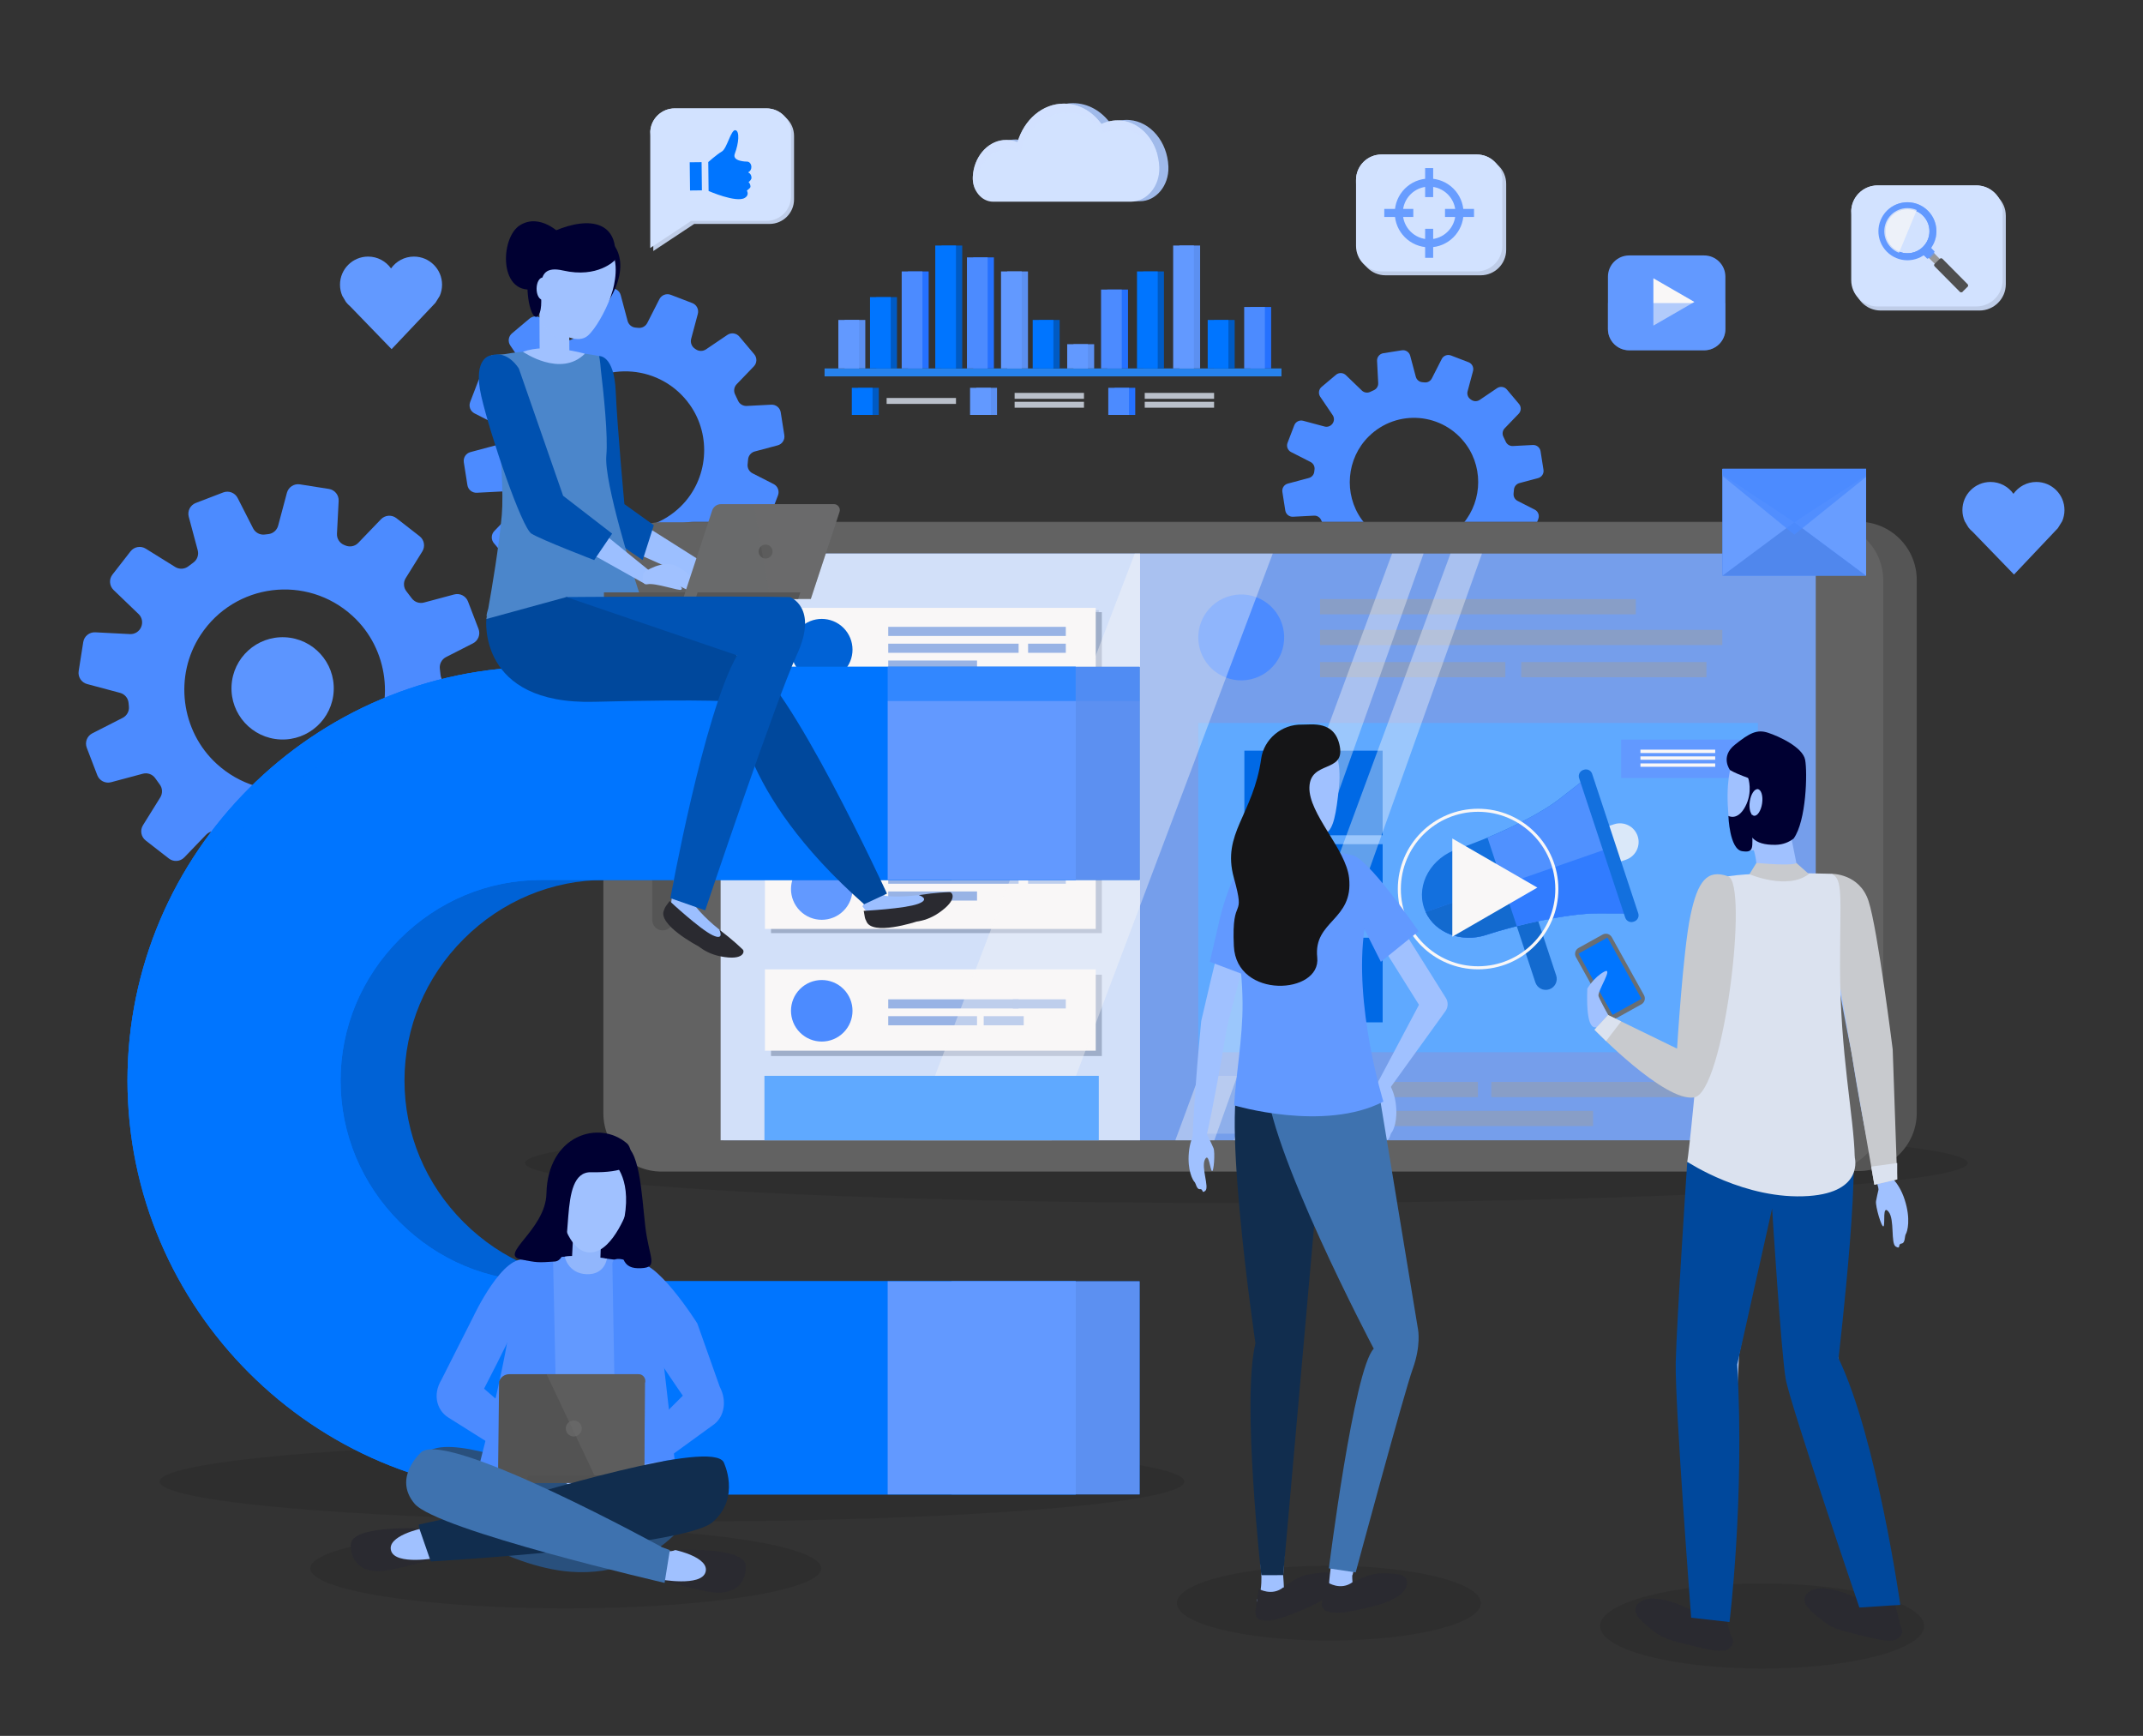 <?xml version="1.0" encoding="UTF-8"?>
<svg xmlns="http://www.w3.org/2000/svg" xmlns:xlink="http://www.w3.org/1999/xlink" xml:space="preserve" id="Customerretentionstrategy" x="0" y="0" version="1.1" viewBox="0 0 749.436 607.011">
  <rect x="0" y="0" width="749.436" height="607.011" fill="#333333" stroke="none"/>
  <g fill="#000000" class="color000000 svgShape">
    <g fill="#000000" class="color000000 svgShape">
      <path fill="#4c8bff" d="M263.767,123.876l-5.196-6.175c-1.047-1.245-2.865-1.498-4.213-0.586l-7.455,5.043    c-1.085,0.734-2.51,0.727-3.584-0.023c-0.113-0.079-0.227-0.158-0.341-0.236c-1.109-0.759-1.615-2.133-1.268-3.431l2.329-8.7    c0.421-1.571-0.413-3.207-1.932-3.789l-7.535-2.891c-1.519-0.583-3.232,0.075-3.971,1.525l-4.238,8.319    c-0.591,1.161-1.832,1.853-3.127,1.716c-0.327-0.035-0.655-0.065-0.983-0.093c-1.326-0.11-2.432-1.053-2.775-2.338l-2.412-9.032    c-0.42-1.572-1.958-2.573-3.565-2.32l-7.973,1.256c-1.607,0.253-2.763,1.679-2.68,3.303l0.49,9.514    c0.068,1.318-0.687,2.537-1.896,3.066c-0.512,0.224-1.022,0.459-1.528,0.705c-1.197,0.581-2.627,0.356-3.585-0.566l-6.869-6.614    c-1.172-1.128-3.006-1.19-4.251-0.142l-6.175,5.196c-1.245,1.047-1.498,2.865-0.586,4.213l5.342,7.897    c0.747,1.104,0.72,2.553-0.058,3.635c-0.797,1.108-2.146,1.594-3.422,1.253l-9.209-2.466c-1.571-0.421-3.207,0.413-3.789,1.932    l-2.891,7.535c-0.583,1.519,0.075,3.232,1.525,3.971l8.348,4.252c1.184,0.603,1.875,1.88,1.708,3.198    c-0.041,0.322-0.078,0.644-0.112,0.967c-0.135,1.297-1.071,2.368-2.331,2.705l-9.04,2.415c-1.572,0.42-2.572,1.958-2.319,3.565    l1.256,7.972c0.253,1.607,1.679,2.763,3.303,2.68l9.022-0.465c1.342-0.069,2.581,0.713,3.092,1.956    c0.259,0.631,0.535,1.258,0.826,1.88c0.555,1.185,0.317,2.589-0.591,3.532l-6.243,6.484c-1.128,1.172-1.19,3.006-0.142,4.251    l5.196,6.175c1.047,1.245,2.865,1.498,4.213,0.586l7.154-4.84c1.114-0.753,2.583-0.726,3.661,0.079    c0.181,0.135,0.362,0.268,0.544,0.4c1.061,0.766,1.529,2.112,1.19,3.376l-2.231,8.332c-0.421,1.571,0.413,3.207,1.932,3.79    l7.535,2.891c1.519,0.583,3.232-0.075,3.971-1.525l3.776-7.413c0.613-1.203,1.917-1.882,3.254-1.701    c0.534,0.072,1.069,0.134,1.605,0.186c1.318,0.128,2.416,1.057,2.758,2.336l2.142,8.019c0.42,1.572,1.958,2.572,3.565,2.319    l7.972-1.256c1.607-0.253,2.763-1.679,2.68-3.303l-0.417-8.091c-0.068-1.331,0.698-2.571,1.929-3.081    c0.834-0.345,1.66-0.718,2.477-1.119c1.189-0.583,2.616-0.344,3.57,0.574l5.828,5.612c1.172,1.128,3.006,1.19,4.251,0.142    l6.175-5.197c1.245-1.047,1.497-2.865,0.586-4.213l-4.533-6.701c-0.741-1.096-0.735-2.543,0.043-3.613    c0.206-0.284,0.409-0.57,0.608-0.859c0.755-1.096,2.126-1.583,3.411-1.238l7.819,2.093c1.571,0.421,3.207-0.413,3.789-1.932    l2.891-7.535c0.583-1.519-0.075-3.232-1.525-3.971l-7.378-3.758c-1.18-0.601-1.859-1.869-1.71-3.184    c0.061-0.54,0.113-1.081,0.154-1.623c0.102-1.346,1.038-2.48,2.342-2.829l8.019-2.142c1.572-0.42,2.573-1.958,2.32-3.565    l-1.256-7.973c-0.253-1.607-1.678-2.763-3.303-2.68l-8.586,0.442c-1.308,0.067-2.527-0.672-3.055-1.871    c-0.314-0.712-0.648-1.418-1.002-2.116c-0.609-1.199-0.385-2.652,0.548-3.621l5.991-6.221    C264.753,126.955,264.814,125.12,263.767,123.876z M238.113,177.043c-12.144,11.971-31.982,10.263-41.902-3.607    c-7.803-10.911-6.489-26.176,3.064-35.593c12.144-11.97,31.982-10.263,41.902,3.607    C248.98,152.361,247.666,167.626,238.113,177.043z" class="colorffd54c svgShape"></path>
    </g>
    <g fill="#000000" class="color000000 svgShape">
      <path fill="#4c8bff" d="M531.21,141.238l-4.234-5.031c-0.853-1.014-2.335-1.22-3.432-0.478l-6.074,4.109    c-0.884,0.598-2.045,0.593-2.92-0.019c-0.092-0.065-0.185-0.129-0.278-0.193c-0.903-0.618-1.316-1.738-1.033-2.795l1.898-7.088    c0.343-1.28-0.336-2.613-1.574-3.087l-6.139-2.355c-1.237-0.475-2.634,0.061-3.235,1.242l-3.452,6.778    c-0.482,0.946-1.492,1.51-2.548,1.398c-0.267-0.028-0.534-0.053-0.801-0.076c-1.08-0.089-1.981-0.858-2.261-1.905l-1.965-7.358    c-0.342-1.28-1.595-2.096-2.905-1.89l-6.495,1.023c-1.309,0.206-2.251,1.368-2.183,2.691l0.399,7.751    c0.055,1.074-0.559,2.067-1.545,2.498c-0.418,0.183-0.833,0.374-1.245,0.574c-0.975,0.473-2.14,0.29-2.921-0.461l-5.596-5.388    c-0.955-0.919-2.449-0.969-3.463-0.116l-5.031,4.234c-1.014,0.853-1.22,2.334-0.477,3.432l4.352,6.434    c0.608,0.899,0.587,2.08-0.048,2.961c-0.649,0.903-1.748,1.299-2.788,1.02l-7.503-2.009c-1.28-0.343-2.613,0.337-3.087,1.574    l-2.355,6.139c-0.475,1.237,0.061,2.633,1.242,3.235l6.801,3.464c0.965,0.491,1.528,1.532,1.391,2.605    c-0.033,0.262-0.064,0.525-0.091,0.788c-0.11,1.057-0.873,1.929-1.899,2.203l-7.365,1.967c-1.28,0.342-2.096,1.596-1.89,2.905    l1.023,6.495c0.206,1.309,1.368,2.251,2.691,2.183l7.351-0.379c1.093-0.056,2.103,0.581,2.519,1.594    c0.211,0.514,0.435,1.025,0.673,1.531c0.452,0.965,0.258,2.109-0.482,2.878l-5.087,5.283c-0.919,0.955-0.969,2.449-0.116,3.463    l4.234,5.031c0.853,1.014,2.334,1.22,3.432,0.477l5.828-3.943c0.907-0.614,2.105-0.592,2.982,0.064    c0.147,0.11,0.295,0.218,0.443,0.326c0.864,0.624,1.245,1.721,0.97,2.751l-1.818,6.789c-0.343,1.28,0.336,2.613,1.574,3.087    l6.139,2.355c1.237,0.475,2.633-0.061,3.235-1.242l3.077-6.04c0.499-0.98,1.562-1.533,2.651-1.386    c0.435,0.059,0.871,0.109,1.308,0.152c1.074,0.104,1.969,0.861,2.247,1.903l1.745,6.533c0.342,1.28,1.595,2.096,2.905,1.89    l6.495-1.023c1.309-0.206,2.251-1.368,2.183-2.691l-0.34-6.592c-0.056-1.085,0.568-2.094,1.572-2.51    c0.679-0.281,1.352-0.585,2.018-0.912c0.968-0.475,2.131-0.281,2.908,0.467l4.748,4.572c0.955,0.919,2.449,0.969,3.463,0.116    l5.031-4.234c1.014-0.853,1.22-2.334,0.477-3.432l-3.693-5.46c-0.604-0.893-0.599-2.071,0.035-2.943    c0.168-0.232,0.333-0.465,0.495-0.7c0.615-0.893,1.732-1.289,2.779-1.009l6.37,1.706c1.28,0.343,2.613-0.337,3.087-1.574    l2.355-6.139c0.475-1.237-0.061-2.633-1.242-3.235l-6.011-3.062c-0.961-0.489-1.515-1.523-1.393-2.594    c0.05-0.44,0.092-0.881,0.125-1.322c0.083-1.096,0.846-2.021,1.908-2.304l6.533-1.745c1.28-0.342,2.096-1.596,1.89-2.904    l-1.023-6.495c-0.206-1.309-1.368-2.251-2.691-2.183l-6.996,0.361c-1.066,0.055-2.059-0.548-2.489-1.524    c-0.255-0.58-0.528-1.155-0.817-1.724c-0.496-0.977-0.313-2.161,0.446-2.95l4.881-5.069    C532.014,143.747,532.064,142.252,531.21,141.238z M510.31,184.554c-9.894,9.752-26.056,8.361-34.138-2.939    c-6.357-8.889-5.287-21.326,2.496-28.998c9.893-9.753,26.056-8.361,34.138,2.938C519.164,164.445,518.093,176.882,510.31,184.554z    " class="colorffd54c svgShape"></path>
    </g>
    <g fill="#000000" class="color000000 svgShape">
      <path fill="#4c8bff" d="M146.734,187.497l-8.107-6.307c-1.634-1.271-3.964-1.104-5.399,0.389l-7.941,8.256    c-1.156,1.202-2.931,1.572-4.467,0.923c-0.162-0.069-0.325-0.137-0.488-0.203c-1.581-0.651-2.577-2.227-2.489-3.934l0.59-11.448    c0.106-2.068-1.365-3.882-3.41-4.204l-10.147-1.598c-2.045-0.322-4.003,0.952-4.538,2.952l-3.066,11.48    c-0.428,1.602-1.788,2.793-3.437,2.966c-0.417,0.044-0.833,0.093-1.249,0.146c-1.679,0.215-3.307-0.665-4.075-2.173l-5.4-10.602    c-0.94-1.845-3.121-2.682-5.053-1.941l-9.59,3.679c-1.933,0.742-2.994,2.823-2.458,4.823l3.136,11.712    c0.434,1.623-0.181,3.34-1.546,4.32c-0.578,0.415-1.15,0.843-1.714,1.283c-1.335,1.041-3.175,1.141-4.612,0.247l-10.305-6.409    c-1.758-1.093-4.058-0.683-5.329,0.951l-6.307,8.107c-1.271,1.634-1.104,3.964,0.389,5.399l8.746,8.411    c1.222,1.176,1.574,2.987,0.892,4.539c-0.007,0.017-0.015,0.034-0.022,0.051c-0.675,1.54-2.225,2.502-3.904,2.416l-12.118-0.624    c-2.068-0.107-3.882,1.365-4.204,3.41l-1.598,10.147c-0.322,2.045,0.952,4.003,2.952,4.538l11.519,3.077    c1.634,0.436,2.833,1.842,2.975,3.527c0.035,0.411,0.074,0.822,0.118,1.233c0.176,1.65-0.705,3.232-2.183,3.985l-10.612,5.405    c-1.845,0.94-2.682,3.12-1.941,5.053l3.679,9.59c0.742,1.933,2.823,2.994,4.823,2.458l11.107-2.974    c1.652-0.442,3.402,0.203,4.367,1.614c0.491,0.717,1,1.424,1.527,2.12c1.005,1.328,1.081,3.139,0.202,4.553l-6.05,9.728    c-1.093,1.758-0.683,4.058,0.951,5.329l8.107,6.307c1.634,1.271,3.964,1.103,5.399-0.389l7.62-7.923    c1.186-1.233,3.023-1.589,4.577-0.874c0.261,0.12,0.522,0.237,0.784,0.353c1.524,0.672,2.463,2.223,2.378,3.887l-0.565,10.964    c-0.107,2.067,1.365,3.882,3.41,4.204l10.147,1.599c2.045,0.322,4.003-0.952,4.538-2.952l2.733-10.23    c0.443-1.659,1.887-2.851,3.599-2.981c0.684-0.052,1.367-0.117,2.048-0.194c1.674-0.19,3.289,0.675,4.053,2.176l4.795,9.413    c0.94,1.845,3.121,2.682,5.054,1.941l9.59-3.68c1.933-0.742,2.994-2.823,2.458-4.823l-2.667-9.961    c-0.439-1.639,0.186-3.385,1.584-4.346c0.946-0.651,1.875-1.335,2.785-2.051c1.324-1.042,3.165-1.123,4.595-0.233l8.744,5.438    c1.758,1.094,4.058,0.683,5.329-0.951l6.307-8.107c1.271-1.634,1.104-3.964-0.389-5.399l-7.422-7.138    c-1.213-1.167-1.589-2.97-0.906-4.508c0.182-0.409,0.358-0.819,0.529-1.23c0.649-1.564,2.226-2.534,3.917-2.447l10.288,0.53    c2.068,0.107,3.882-1.365,4.204-3.41l1.598-10.147c0.322-2.045-0.952-4.003-2.952-4.538l-10.181-2.719    c-1.628-0.435-2.81-1.833-2.973-3.51c-0.067-0.688-0.147-1.376-0.239-2.061c-0.23-1.702,0.634-3.363,2.165-4.143l9.413-4.795    c1.845-0.94,2.682-3.121,1.941-5.053l-3.68-9.59c-0.742-1.933-2.823-2.994-4.823-2.458l-10.57,2.83    c-1.61,0.431-3.324-0.166-4.299-1.518c-0.58-0.803-1.183-1.593-1.81-2.368c-1.076-1.331-1.183-3.199-0.279-4.652l5.805-9.334    C148.779,191.068,148.368,188.768,146.734,187.497z M128.916,260.486c-11.938,18.124-37.084,21.264-53.113,6.633    c-12.609-11.509-15.026-30.859-5.635-45.116c11.938-18.124,37.084-21.264,53.113-6.633    C135.891,226.879,138.307,246.229,128.916,260.486z" class="colorffd54c svgShape"></path>
      <circle cx="98.84" cy="240.698" r="17.887" fill="#5c95ff" transform="rotate(-87.341 98.843 240.704)" class="colorffcc5c svgShape"></circle>
    </g>
    <ellipse cx="435.883" cy="406.681" opacity=".09" rx="252.27" ry="14.014" fill="#000000" class="color000000 svgShape"></ellipse>
    <path d="M414.193,518.066c0-7.74-80.227-14.014-179.192-14.014s-179.192,6.274-179.192,14.014   c0,7.74,80.227,14.014,179.192,14.014S414.193,525.806,414.193,518.066z" opacity=".09" fill="#000000" class="color000000 svgShape"></path>
    <ellipse cx="197.853" cy="548.417" opacity=".09" rx="89.341" ry="14.014" fill="#000000" class="color000000 svgShape"></ellipse>
    <ellipse cx="464.724" cy="560.586" opacity=".09" rx="53.176" ry="13.1" fill="#000000" class="color000000 svgShape"></ellipse>
    <ellipse cx="616.242" cy="568.582" opacity=".09" rx="56.679" ry="14.888" fill="#000000" class="color000000 svgShape"></ellipse>
    <g fill="#000000" class="color000000 svgShape">
      <g fill="#000000" class="color000000 svgShape">
        <g fill="#000000" class="color000000 svgShape">
          <path fill="#555555" d="M670.317,202.823v186.291c0,11.259-9.128,20.387-20.387,20.387H243.105      c-11.259,0-20.387-9.128-20.387-20.387V202.823c0-11.26,9.128-20.387,20.387-20.387H649.93      C661.189,182.436,670.317,191.563,670.317,202.823z" class="color555555 svgShape"></path>
        </g>
        <g fill="#000000" class="color000000 svgShape">
          <path fill="#626262" d="M658.606,203.004v186.291c0,11.259-9.128,20.387-20.387,20.387H231.394      c-11.26,0-20.387-9.128-20.387-20.387V203.004c0-11.259,9.127-20.387,20.387-20.387h406.826      C649.479,182.617,658.606,191.745,658.606,203.004z" class="color626262 svgShape"></path>
        </g>
        <g fill="#000000" class="color000000 svgShape">
          <rect width="205.167" height="381.966" x="341.423" y="105.167" fill="#759eeb" transform="rotate(-90 444.007 296.15)" class="color75e8eb svgShape"></rect>
        </g>
        <g fill="#000000" class="color000000 svgShape">
          <path fill="#555555" d="M228.091,270.613v51.073c0,2.022,1.639,3.661,3.661,3.661c2.022,0,3.661-1.639,3.661-3.661v-51.073      c0-2.022-1.639-3.661-3.661-3.661C229.73,266.952,228.091,268.591,228.091,270.613z" class="color555555 svgShape"></path>
        </g>
      </g>
      <g fill="#000000" class="color000000 svgShape">
        <g fill="#000000" class="color000000 svgShape">
          <rect width="146.683" height="205.167" x="252.011" y="193.566" fill="#d2e0f9" class="colord2f3f9 svgShape"></rect>
        </g>
        <g fill="#000000" class="color000000 svgShape">
          <rect width="110.42" height="5.322" x="461.644" y="209.497" fill="#889ec7" class="color88bac7 svgShape"></rect>
        </g>
        <g fill="#000000" class="color000000 svgShape">
          <rect width="71.179" height="5.322" x="445.675" y="378.331" fill="#889ec7" class="color88bac7 svgShape"></rect>
        </g>
        <g fill="#000000" class="color000000 svgShape">
          <rect width="71.179" height="5.322" x="521.532" y="378.331" fill="#889ec7" class="color88bac7 svgShape"></rect>
        </g>
        <g fill="#000000" class="color000000 svgShape">
          <rect width="111.448" height="5.322" x="445.675" y="388.444" fill="#889ec7" class="color88bac7 svgShape"></rect>
        </g>
        <g fill="#000000" class="color000000 svgShape">
          <rect width="140.673" height="5.322" x="461.644" y="220.255" fill="#889ec7" class="color88bac7 svgShape"></rect>
        </g>
        <g fill="#000000" class="color000000 svgShape">
          <rect width="64.795" height="5.322" x="461.644" y="231.505" fill="#889ec7" class="color88bac7 svgShape"></rect>
        </g>
        <g fill="#000000" class="color000000 svgShape">
          <rect width="64.795" height="5.322" x="531.98" y="231.505" fill="#889ec7" class="color88bac7 svgShape"></rect>
        </g>
        <g fill="#000000" class="color000000 svgShape">
          <circle cx="434.068" cy="222.916" r="15.017" fill="#4c8bff" transform="rotate(-13.286 433.972 222.883)" class="colorffd54c svgShape"></circle>
        </g>
        <g fill="#000000" class="color000000 svgShape">
          <rect width="195.711" height="115.138" x="419.051" y="252.802" fill="#5fa9ff" class="color5fc3ff svgShape"></rect>
        </g>
        <g opacity=".8" fill="#000000" class="color000000 svgShape">
          <g fill="#000000" class="color000000 svgShape">
            <path fill="#0062d6" d="M509.867,296.81c-9.31,3.078-14.629,12.311-11.88,20.622s12.523,12.552,21.832,9.474       c10.244-3.387,28.235-7.522,38.89-7.502l11.702,0.022l-15.667-47.38l-9.414,7.342       C536.951,285.921,520.099,293.427,509.867,296.81z" class="color0091d6 svgShape"></path>
          </g>
          <g fill="#000000" class="color000000 svgShape">
            <path fill="#005ac3" d="M541.783,345.949c-2.013,0.666-4.184-0.427-4.85-2.44l-7.231-21.867l7.289-2.41l7.231,21.867       C544.888,343.112,543.795,345.283,541.783,345.949z" class="color0086c3 svgShape"></path>
          </g>
          <g fill="#000000" class="color000000 svgShape">
            <path fill="#f9f7f7" d="M568.563,300.64l-9.856,3.259l-4.104-12.411l9.857-3.259c3.427-1.133,7.124,0.726,8.258,4.154       C573.85,295.81,571.99,299.507,568.563,300.64z" class="colorffffff svgShape"></path>
          </g>
          <g fill="#000000" class="color000000 svgShape">
            <path fill="#4c8bff" d="M545.329,279.387c-5.922,4.618-16.074,9.72-25.132,13.51l10.239,30.964       c9.538-2.408,20.738-4.471,28.273-4.457l11.702,0.022l-15.667-47.38L545.329,279.387z" class="colorffd54c svgShape"></path>
          </g>
          <g fill="#000000" class="color000000 svgShape">
            <path fill="#2571ff" d="M519.819,326.906c10.244-3.387,28.235-7.522,38.89-7.502l11.703,0.022l-7.573-22.901l-64.273,22.376       C501.922,326.231,511.075,329.797,519.819,326.906L519.819,326.906z" class="colorffcb25 svgShape"></path>
          </g>
          <g fill="#000000" class="color000000 svgShape">
            <path fill="#0062d6" d="M553.928,269.157l-0.251,0.083c-1.189,0.393-1.834,1.675-1.441,2.864l16.127,48.77       c0.393,1.189,1.675,1.834,2.864,1.441l0.251-0.083c1.189-0.393,1.834-1.675,1.44-2.864l-16.127-48.77       C556.399,269.409,555.117,268.764,553.928,269.157z" class="color0091d6 svgShape"></path>
          </g>
          <g fill="#000000" class="color000000 svgShape">
            <path fill="#005ac3" d="M525.675,309.463l-27.11,9.438c3.357,7.33,12.51,10.897,21.254,8.005c3-0.992,6.667-2.048,10.617-3.045       L525.675,309.463z" class="color0086c3 svgShape"></path>
          </g>
        </g>
        <g fill="#000000" class="color000000 svgShape">
          <rect width="115.688" height="28.436" x="268.573" y="213.356" fill="#bfcde8" class="colorbfe3e8 svgShape"></rect>
        </g>
        <g fill="#000000" class="color000000 svgShape">
          <rect width="115.688" height="28.436" x="269.637" y="214.057" fill="#9faec9" class="color9fc6c9 svgShape"></rect>
        </g>
        <g fill="#000000" class="color000000 svgShape">
          <rect width="115.688" height="28.436" x="267.508" y="212.558" fill="#f9f7f7" class="colorffffff svgShape"></rect>
        </g>
        <g fill="#000000" class="color000000 svgShape">
          <polygon fill="#f9f7f7" points="507.892 310.371 507.892 293.2 522.762 301.786 537.633 310.371 522.762 318.957 507.892 327.542" class="colorffffff svgShape"></polygon>
        </g>
        <g fill="#000000" class="color000000 svgShape">
          <rect width="62.098" height="3.193" x="310.629" y="219.191" fill="#98b3e5" class="color98d3e5 svgShape"></rect>
        </g>
        <g fill="#000000" class="color000000 svgShape">
          <rect width="45.59" height="3.193" x="310.629" y="225.082" fill="#98b3e5" class="color98d3e5 svgShape"></rect>
        </g>
        <g fill="#000000" class="color000000 svgShape">
          <rect width="13.191" height="3.193" x="359.536" y="225.082" fill="#98b3e5" class="color98d3e5 svgShape"></rect>
        </g>
        <g fill="#000000" class="color000000 svgShape">
          <rect width="31.049" height="3.193" x="310.629" y="230.973" fill="#98b3e5" class="color98d3e5 svgShape"></rect>
        </g>
        <g fill="#000000" class="color000000 svgShape">
          <circle cx="287.381" cy="227.175" r="10.758" fill="#0062d6" transform="rotate(-45.001 287.38 227.179)" class="color0091d6 svgShape"></circle>
        </g>
        <g fill="#000000" class="color000000 svgShape">
          <rect width="115.688" height="28.436" x="268.573" y="255.964" fill="#bfcde8" class="colorbfe3e8 svgShape"></rect>
        </g>
        <g fill="#000000" class="color000000 svgShape">
          <rect width="115.688" height="28.436" x="269.637" y="340.831" fill="#9faec9" class="color9fc6c9 svgShape"></rect>
        </g>
        <g fill="#000000" class="color000000 svgShape">
          <rect width="115.688" height="28.435" x="269.637" y="256.248" fill="#9faec9" class="color9fc6c9 svgShape"></rect>
        </g>
        <g fill="#000000" class="color000000 svgShape">
          <rect width="115.688" height="28.436" x="269.637" y="297.858" fill="#9faec9" class="color9fc6c9 svgShape"></rect>
        </g>
        <g fill="#000000" class="color000000 svgShape">
          <rect width="115.688" height="28.436" x="267.508" y="254.9" fill="#f9f7f7" class="colorffffff svgShape"></rect>
        </g>
        <g fill="#000000" class="color000000 svgShape">
          <circle cx="287.381" cy="269.383" r="10.758" fill="#4c8bff" transform="rotate(-13.286 287.315 269.336)" class="colorffd54c svgShape"></circle>
        </g>
        <g fill="#000000" class="color000000 svgShape">
          <rect width="115.688" height="28.436" x="267.508" y="296.394" fill="#f9f7f7" class="colorffffff svgShape"></rect>
        </g>
        <g fill="#000000" class="color000000 svgShape">
          <circle cx="287.381" cy="310.878" r="10.758" fill="#6299ff" transform="rotate(-45.001 287.379 310.882)" class="colorff7a62 svgShape"></circle>
        </g>
        <g fill="#000000" class="color000000 svgShape">
          <rect width="115.688" height="28.436" x="267.508" y="338.969" fill="#f9f7f7" class="colorffffff svgShape"></rect>
        </g>
        <g fill="#000000" class="color000000 svgShape">
          <circle cx="287.381" cy="353.452" r="10.758" fill="#4c8bff" transform="rotate(-45.001 287.378 353.457)" class="colorffd54c svgShape"></circle>
        </g>
        <g fill="#000000" class="color000000 svgShape">
          <rect width="45.59" height="3.193" x="310.629" y="305.829" fill="#98b3e5" class="color98d3e5 svgShape"></rect>
        </g>
        <g fill="#000000" class="color000000 svgShape">
          <rect width="13.191" height="3.193" x="359.536" y="305.829" fill="#98b3e5" class="color98d3e5 svgShape"></rect>
        </g>
        <g fill="#000000" class="color000000 svgShape">
          <rect width="31.049" height="3.193" x="310.629" y="311.72" fill="#98b3e5" class="color98d3e5 svgShape"></rect>
        </g>
        <g fill="#000000" class="color000000 svgShape">
          <rect width="29.478" height="3.193" x="310.629" y="264.575" fill="#98b3e5" class="color98d3e5 svgShape"></rect>
        </g>
        <g fill="#000000" class="color000000 svgShape">
          <rect width="37.995" height="3.193" x="310.629" y="270.466" fill="#98b3e5" class="color98d3e5 svgShape"></rect>
        </g>
        <g fill="#000000" class="color000000 svgShape">
          <rect width="29.426" height="3.193" x="343.301" y="264.575" fill="#98b3e5" class="color98d3e5 svgShape"></rect>
        </g>
        <g fill="#000000" class="color000000 svgShape">
          <rect width="19.845" height="3.193" x="352.883" y="270.466" fill="#98b3e5" class="color98d3e5 svgShape"></rect>
        </g>
        <g fill="#000000" class="color000000 svgShape">
          <rect width="45.59" height="3.193" x="310.629" y="349.442" fill="#98b3e5" class="color98d3e5 svgShape"></rect>
        </g>
        <g fill="#000000" class="color000000 svgShape">
          <rect width="18.514" height="3.193" x="354.213" y="349.442" fill="#98b3e5" class="color98d3e5 svgShape"></rect>
        </g>
        <g fill="#000000" class="color000000 svgShape">
          <rect width="31.049" height="3.193" x="310.629" y="355.333" fill="#98b3e5" class="color98d3e5 svgShape"></rect>
        </g>
        <g fill="#000000" class="color000000 svgShape">
          <rect width="14.002" height="3.193" x="344.012" y="355.333" fill="#98b3e5" class="color98d3e5 svgShape"></rect>
        </g>
        <g fill="#000000" class="color000000 svgShape">
          <rect width="20.228" height="20.228" x="419.051" y="376.201" fill="#8eafeb" class="color8eceeb svgShape"></rect>
        </g>
        <g fill="#000000" class="color000000 svgShape">
          <rect width="48.36" height="29.591" x="435.171" y="262.491" fill="#0069e5" class="color0080e5 svgShape"></rect>
        </g>
        <g fill="#000000" class="color000000 svgShape">
          <rect width="41.316" height="13.41" x="566.942" y="258.625" fill="#6299ff" class="colorff7a62 svgShape"></rect>
        </g>
        <g fill="#000000" class="color000000 svgShape">
          <rect width="26.143" height="1.179" x="573.685" y="262.138" fill="#f9f7f7" class="colorffffff svgShape"></rect>
        </g>
        <g fill="#000000" class="color000000 svgShape">
          <rect width="26.143" height="1.179" x="573.685" y="264.492" fill="#f9f7f7" class="colorffffff svgShape"></rect>
        </g>
        <g fill="#000000" class="color000000 svgShape">
          <rect width="26.143" height="1.179" x="573.685" y="266.952" fill="#f9f7f7" class="colorffffff svgShape"></rect>
        </g>
        <g fill="#000000" class="color000000 svgShape">
          <rect width="48.36" height="29.591" x="435.171" y="295.195" fill="#0069e5" class="color0080e5 svgShape"></rect>
        </g>
        <g fill="#000000" class="color000000 svgShape">
          <rect width="48.36" height="29.591" x="435.171" y="327.899" fill="#0069e5" class="color0080e5 svgShape"></rect>
        </g>
      </g>
      <g opacity=".39" fill="#000000" class="color000000 svgShape">
        <defs>
          <rect id="SVGID_1_" width="205.167" height="381.966" x="341.423" y="105.167" opacity=".39" transform="rotate(-90 444.007 296.15)" fill="#000000" class="color000000 svgShape"></rect>
        </defs>
        <clipPath id="SVGID_00000065076167395314482280000014283430233349141423_">
          <use xlink:href="#SVGID_1_" overflow="visible" fill="#000000" class="color000000 svgShape"></use>
        </clipPath>
        <g clip-path="url(#SVGID_00000065076167395314482280000014283430233349141423_)" fill="#000000" class="color000000 svgShape">
          <polygon fill="#f9f7f7" points="408.077 164.233 306.78 428.966 356.405 428.966 461.741 149.405" class="colorffffff svgShape"></polygon>
          <polygon fill="#f9f7f7" points="499.86 158.286 398.281 433.225 413.895 428.966 512.472 152.536" class="colorffffff svgShape"></polygon>
          <polygon fill="#f9f7f7" points="520.292 158.286 418.713 433.225 434.328 428.966 532.904 152.536" class="colorffffff svgShape"></polygon>
        </g>
      </g>
      <rect width="116.925" height="22.532" x="267.335" y="376.201" fill="#5fa9ff" class="color5fc3ff svgShape"></rect>
      <g fill="#000000" class="color000000 svgShape">
        <path fill="#f9f7f7" d="M516.906,338.952c-15.48,0-28.075-12.594-28.075-28.075s12.594-28.075,28.075-28.075     c15.481,0,28.075,12.594,28.075,28.075S532.387,338.952,516.906,338.952z M516.906,283.867c-14.893,0-27.01,12.117-27.01,27.01     c0,14.893,12.117,27.01,27.01,27.01c14.893,0,27.01-12.117,27.01-27.01C543.917,295.984,531.8,283.867,516.906,283.867z" class="colorffffff svgShape"></path>
      </g>
    </g>
    <g fill="#000000" class="color000000 svgShape">
      <path fill="#0062d6" d="M211.628,448.04c-18.583,0-36.161-7.342-49.494-20.677c-13.334-13.333-20.677-30.91-20.677-49.494    c0-18.583,7.343-36.161,20.677-49.494c13.333-13.333,30.911-20.676,49.494-20.676h186.914v-74.517H211.628    c-79.578,0-144.687,65.109-144.687,144.687c0,79.578,65.109,144.688,144.687,144.688h186.914V448.04H211.628z" class="color0091d6 svgShape"></path>
      <path fill="#0075ff" d="M189.274,448.04c-18.583,0-36.161-7.342-49.494-20.677c-13.334-13.333-20.677-30.91-20.677-49.494    c0-18.583,7.343-36.161,20.677-49.494c13.333-13.333,30.91-20.676,49.494-20.676h186.914v-74.517H189.274    c-79.578,0-144.687,65.109-144.687,144.687c0,79.578,65.109,144.688,144.687,144.688h186.914V448.04H189.274z" class="color00a5ff svgShape"></path>
      <path fill="#0075ff" d="M189.274,448.04c-18.583,0-36.161-7.342-49.494-20.677c-13.334-13.333-20.677-30.91-20.677-49.494    c0-18.583,7.343-36.161,20.677-49.494c13.333-13.333,30.91-20.676,49.494-20.676h186.914v-74.517H189.274    c-79.578,0-144.687,65.109-144.687,144.687c0,79.578,65.109,144.688,144.687,144.688h186.914V448.04H189.274z" class="color00a5ff svgShape"></path>
      <g fill="#000000" class="color000000 svgShape">
        <rect width="65.76" height="74.517" x="332.782" y="448.04" fill="#5c90f1" class="colorf1675c svgShape"></rect>
        <rect width="65.76" height="74.517" x="332.782" y="233.183" fill="#5c90f1" class="colorf1675c svgShape"></rect>
        <rect width="65.76" height="11.946" x="332.782" y="233.183" fill="#0075ff" opacity=".13" class="color00a5ff svgShape"></rect>
      </g>
      <g fill="#000000" class="color000000 svgShape">
        <rect width="65.76" height="74.517" x="310.428" y="448.04" fill="#6299ff" class="colorff7a62 svgShape"></rect>
        <rect width="65.76" height="74.517" x="310.428" y="233.183" fill="#6299ff" class="colorff7a62 svgShape"></rect>
      </g>
      <g opacity=".49" fill="#000000" class="color000000 svgShape">
        <path fill="#0075ff" d="M189.274,233.183c-79.578,0-144.687,65.109-144.687,144.687c0,2.001,0.052,3.991,0.134,5.973     c3.161-76.836,66.977-138.715,144.553-138.715h186.914v-11.946H189.274z" class="color00a5ff svgShape"></path>
      </g>
    </g>
    <g fill="#000000" class="color000000 svgShape">
      <rect width="50.194" height="37.353" x="602.406" y="163.941" fill="#4c8bff" class="colorffd54c svgShape"></rect>
      <polygon fill="#5087ed" points="652.599 201.294 602.406 163.941 602.406 201.294" class="coloredad50 svgShape"></polygon>
      <polygon fill="#689dff" points="652.599 163.941 627.502 182.617 652.599 201.294" class="colorffc268 svgShape"></polygon>
      <polygon fill="#689dff" points="602.406 163.941 627.502 182.617 602.406 201.294" class="colorffc268 svgShape"></polygon>
      <polygon fill="#4c8bff" points="602.406 163.941 602.406 166.447 627.502 186.952 652.599 166.755 652.599 163.941" opacity=".82" class="colorffd54c svgShape"></polygon>
      <polygon fill="#4c8bff" points="602.406 163.941 602.406 165.975 627.502 182.617 652.599 166.225 652.599 163.941" class="colorffd54c svgShape"></polygon>
    </g>
    <path fill="#6299ff" d="M721.173 182.252c.513-1.192.8-2.505.8-3.885 0-5.431-4.403-9.834-9.834-9.834-3.31 0-6.231 1.64-8.013 4.146-1.782-2.506-4.703-4.146-8.013-4.146-5.431 0-9.834 4.403-9.834 9.834 0 1.38.287 2.693.801 3.885l1.282 2.152c.448.574.951 1.102 1.514 1.564l14.45 14.932 14.6-15.428c.259-.247.507-.505.737-.779L721.173 182.252zM153.795 103.441c.514-1.192.8-2.505.8-3.885 0-5.431-4.403-9.834-9.834-9.834-3.31 0-6.231 1.64-8.013 4.146-1.782-2.506-4.703-4.146-8.013-4.146-5.431 0-9.834 4.403-9.834 9.834 0 1.381.287 2.693.8 3.885l1.282 2.152c.448.574.951 1.102 1.514 1.564l14.45 14.932 14.6-15.428c.259-.247.507-.505.737-.779L153.795 103.441z" class="colorff7a62 svgShape"></path>
    <g fill="#000000" class="color000000 svgShape">
      <rect width="7.244" height="16.962" x="295.365" y="111.876" fill="#5c90f1" class="colorf1675c svgShape"></rect>
      <rect width="7.244" height="24.944" x="306.444" y="103.894" fill="#005ac3" class="color0086c3 svgShape"></rect>
      <rect width="7.244" height="33.924" x="317.523" y="94.914" fill="#2571ff" class="colorffcb25 svgShape"></rect>
      <rect width="159.784" height="2.773" x="288.362" y="128.838" fill="#2782ec" class="color27b0ec svgShape"></rect>
      <rect width="7.244" height="16.962" x="293.18" y="111.876" fill="#6299ff" class="colorff7a62 svgShape"></rect>
      <rect width="7.244" height="24.944" x="304.258" y="103.894" fill="#0075ff" class="color00a5ff svgShape"></rect>
      <rect width="7.244" height="33.924" x="352.253" y="94.914" fill="#5c90f1" class="colorf1675c svgShape"></rect>
      <rect width="7.244" height="16.962" x="363.331" y="111.876" fill="#005ac3" class="color0086c3 svgShape"></rect>
      <rect width="7.244" height="33.924" x="350.067" y="94.914" fill="#6299ff" class="colorff7a62 svgShape"></rect>
      <rect width="7.244" height="9.477" x="341.433" y="135.609" fill="#5c90f1" class="colorf1675c svgShape"></rect>
      <rect width="7.244" height="9.477" x="339.247" y="135.609" fill="#6299ff" class="colorff7a62 svgShape"></rect>
      <rect width="7.244" height="42.983" x="412.456" y="85.855" fill="#5c90f1" class="colorf1675c svgShape"></rect>
      <rect width="7.244" height="42.983" x="410.27" y="85.855" fill="#6299ff" class="colorff7a62 svgShape"></rect>
      <rect width="7.244" height="8.481" x="375.4" y="120.357" fill="#5c90f1" class="colorf1675c svgShape"></rect>
      <rect width="7.244" height="8.481" x="373.215" y="120.357" fill="#6299ff" class="colorff7a62 svgShape"></rect>
      <rect width="7.244" height="16.962" x="361.146" y="111.876" fill="#0075ff" class="color00a5ff svgShape"></rect>
      <rect width="7.244" height="33.924" x="315.337" y="94.914" fill="#4c8bff" class="colorffd54c svgShape"></rect>
      <rect width="7.244" height="42.983" x="329.262" y="85.855" fill="#005ac3" class="color0086c3 svgShape"></rect>
      <rect width="7.244" height="38.837" x="340.34" y="90.001" fill="#2571ff" class="colorffcb25 svgShape"></rect>
      <rect width="7.244" height="42.983" x="327.076" y="85.855" fill="#0075ff" class="color00a5ff svgShape"></rect>
      <rect width="7.244" height="9.477" x="300.08" y="135.609" fill="#005ac3" class="color0086c3 svgShape"></rect>
      <rect width="7.244" height="9.477" x="297.894" y="135.609" fill="#0075ff" class="color00a5ff svgShape"></rect>
      <rect width="7.244" height="33.924" x="399.807" y="94.914" fill="#005ac3" class="color0086c3 svgShape"></rect>
      <rect width="7.244" height="33.924" x="397.621" y="94.914" fill="#0075ff" class="color00a5ff svgShape"></rect>
      <rect width="7.244" height="16.962" x="424.533" y="111.876" fill="#005ac3" class="color0086c3 svgShape"></rect>
      <rect width="7.244" height="16.962" x="422.348" y="111.876" fill="#0075ff" class="color00a5ff svgShape"></rect>
      <rect width="7.244" height="38.837" x="338.155" y="90.001" fill="#4c8bff" class="colorffd54c svgShape"></rect>
      <rect width="7.244" height="9.477" x="389.769" y="135.609" fill="#2571ff" class="colorffcb25 svgShape"></rect>
      <rect width="7.244" height="9.477" x="387.583" y="135.609" fill="#4c8bff" class="colorffd54c svgShape"></rect>
      <rect width="7.244" height="27.583" x="387.24" y="101.255" fill="#2571ff" class="colorffcb25 svgShape"></rect>
      <rect width="7.244" height="27.583" x="385.054" y="101.255" fill="#4c8bff" class="colorffd54c svgShape"></rect>
      <rect width="7.244" height="21.492" x="437.293" y="107.346" fill="#2571ff" class="colorffcb25 svgShape"></rect>
      <rect width="7.244" height="21.492" x="435.108" y="107.346" fill="#4c8bff" class="colorffd54c svgShape"></rect>
      <rect width="24.254" height="2.073" x="310.066" y="139.163" fill="#bac0ca" class="colorbac3ca svgShape"></rect>
      <rect width="24.254" height="2.073" x="354.826" y="137.386" fill="#bac0ca" class="colorbac3ca svgShape"></rect>
      <rect width="24.254" height="2.073" x="354.826" y="140.495" fill="#bac0ca" class="colorbac3ca svgShape"></rect>
      <rect width="24.254" height="2.073" x="400.329" y="137.386" fill="#bac0ca" class="colorbac3ca svgShape"></rect>
      <rect width="24.254" height="2.073" x="400.329" y="140.495" fill="#bac0ca" class="colorbac3ca svgShape"></rect>
    </g>
    <g fill="#000000" class="color000000 svgShape">
      <path fill="#6299ff" d="M595.972,122.491h-26.231c-4.098,0-7.42-3.322-7.42-7.421V96.742c0-4.098,3.322-7.421,7.42-7.421h26.231    c4.098,0,7.421,3.322,7.421,7.421v18.328C603.393,119.168,600.07,122.491,595.972,122.491z" class="colorff7a62 svgShape"></path>
      <polygon fill="#f9f7f7" points="578.213 105.584 578.213 97.308 585.381 101.446 592.549 105.584 585.381 109.723 578.213 113.861" class="colorffffff svgShape"></polygon>
      <path fill="#6299ff" d="M569.741,122.49h26.231c4.098,0,7.42-3.322,7.42-7.42v-9.097h-41.071v9.097    C562.321,119.168,565.643,122.49,569.741,122.49z" opacity=".47" class="colorff7a62 svgShape"></path>
    </g>
    <g fill="#000000" class="color000000 svgShape">
      <path fill="#000032" d="M190.565,432.524c0,0,0.848,17.034,3.418,17.034s29.052,0.932,29.052,0.932s-0.266-18.011,0-18.986    c0.266-0.975-0.566-10.934-2.326-11.676c-1.759-0.742-14.442,3.382-14.442,3.382L190.565,432.524z" class="color001b32 svgShape"></path>
      <path fill="#4c8bff" d="M251.691,484.88l-7.825-22.084c0,0-15.043-24.006-22.04-20.927c0,0,4.797,19.807,7.065,30.863    c0.322,1.57,9.898,15.306,9.898,15.306l-21.4,21.41l2.856,10.007l29.416-21.36c1.736-1.261,3.033-3.417,3.394-5.962    C253.336,490.143,253.131,487.66,251.691,484.88z" class="colorffd54c svgShape"></path>
      <path fill="#a0c1ff" d="M206.9,431.106c-0.583-0.151-1.156-0.313-1.713-0.484c-3.166-1.19-6.342-3.915-8.241-5.748    c-0.218-2.085-0.36-3.477-0.383-3.701l13.166-1.345c0.011,0.111,0.554,5.414,1.231,11.676    C209.584,431.476,208.2,431.335,206.9,431.106L206.9,431.106z" class="colorffaba0 svgShape"></path>
      <path fill="#6299ff" d="M181.863,503.326l-0.932,0.284l-1.715-43.353c0,0-0.031-17.166,8.372-19.532    c4.582-1.29,17.525-1.839,19.361-1.369c1.673,0.428,13.392,1.58,14.878,2.513c1.843,1.157,4.947,6.065,6.332,19.145    c1.488,14.058,2.169,35.682,3.514,51.19l4.231,17.492c0,0-5.833,1.042-10.756,1.134c-12.639,0.237-20.926,3.737-27.928,4.475    c-7.928,0.836-15.355,0-15.355,0V503.326z" class="colorff7a62 svgShape"></path>
      <polygon fill="#91b6fc" points="200.509 430.674 199.964 441.103 208.568 442.063 209.897 442.063 210.229 432.225" class="colorfc9791 svgShape"></polygon>
      <path fill="#a0c1ff" d="M195.074 512.115c0 0 6.652 3.444 10.118 3.402 3.466-.042 9.455 4.046 10.185 5.142.73 1.096-19.181.67-20.303-2.593C193.952 514.803 193.321 512.554 195.074 512.115zM236.155 542.01c0 0-1.334 6.919-5.36 10.265l-10.761-5.891 6.724-6.085C226.757 540.299 233.058 543.56 236.155 542.01z" class="colorffaba0 svgShape"></path>
      <path fill="#2a2a30" d="M236.155,542.01c0,0,24.723-1.362,24.674,5.733c-0.049,7.095-5.149,10.199-12.87,8.865    c-7.721-1.335-17.165-4.332-17.165-4.332L236.155,542.01z" class="color2c2a30 svgShape"></path>
      <path fill="#a0c1ff" d="M236.155,542.01c0,0,12.137,2.575,10.568,7.753c-1.569,5.178-15.928,2.512-15.928,2.512l0.282-6.209    L236.155,542.01z" class="colorffaba0 svgShape"></path>
      <path fill="#2a2a30" d="M147.337,534.508c0,0-24.723-1.362-24.674,5.733c0.049,7.095,5.149,10.199,12.87,8.864    c7.721-1.335,17.165-4.332,17.165-4.332L147.337,534.508z" class="color2c2a30 svgShape"></path>
      <path fill="#a0c1ff" d="M147.337,534.508c0,0-12.137,2.575-10.568,7.753c1.569,5.178,15.929,2.512,15.929,2.512l-0.282-6.21    L147.337,534.508z" class="colorffaba0 svgShape"></path>
      <path fill="#29507d" d="M205.147,523.292c0,0-14.639-10.088-19.549-11.177c-12.775-2.832-39.514-13.575-39.162,2.492    c0.352,16.067,31.475,33.345,52.957,34.997c32.565,2.504,47.902-25.297,48.253-32.946c0.352-7.649,4.275-0.455-13.494,4.001    C216.383,525.115,205.147,523.292,205.147,523.292z" class="color29477d svgShape"></path>
      <path fill="#4c8bff" d="M154.396,482.432l11.16-22.084c0,0,10.624-22.731,18.699-19.652c0,0-3.055,15.039-5.674,26.094    c-0.372,1.57-9.296,18.8-9.296,18.8l24.698,21.41l-3.296,10.007l-33.949-21.36c-2.004-1.261-3.501-3.416-3.916-5.962    C152.497,487.696,152.734,485.213,154.396,482.432z" class="colorffd54c svgShape"></path>
      <path fill="#a0c1ff" d="M199.198,417.633c0,0,3.281-6.206,4.989-5.879c1.708,0.327,11.144,1.725,13.559,1.028    c2.414-0.697,2.421,7.563,2.421,7.563l1.092-9.409c0,0-4.399-4.612-5.497-4.4c-1.098,0.211-11.15-0.358-11.15-0.358    s-3.513,0.421-4.016,1.858C200.092,409.474,199.198,417.633,199.198,417.633z" class="colorffaba0 svgShape"></path>
      <path fill="#4c8bff" d="m193.399 439.841 1.675 78.225-27.398-5.95c0 0 12.282-47.121 10.932-55.637s5.647-15.781 5.647-15.781L193.399 439.841zM214.155 442.063l1.241 70.052h7.819l12.687-1.821c0 0-6.475-59.14-7.808-62.334-1.333-3.194-6.268-6.092-6.268-6.092S214.084 438.028 214.155 442.063z" class="colorffd54c svgShape"></path>
      <path fill="#a0c1ff" d="M219.811,422.168c0,0-5.088,15.068-12.842,15.773c-7.754,0.705-10.595-12.416-10.595-12.416    s-4.928-6.442-0.967-13.651c3.962-7.209,17.923-7.124,17.923-7.124l7.67,2.524l-0.915,13.551L219.811,422.168z" class="colorffaba0 svgShape"></path>
      <g fill="#000000" class="color000000 svgShape">
        <rect width="47.398" height="2.633" x="175.429" y="515.864" fill="#515151" transform="rotate(-180 199.128 517.18)" class="color515151 svgShape"></rect>
        <path fill="#535353" d="M174.141,518.497h51.178l0.218-34.852c0.506-1.537-0.638-3.119-2.256-3.119h-45.195     c-1.611,0-3.04,1.034-3.544,2.564L174.141,518.497z" class="color535353 svgShape"></path>
        <path fill="#646464" d="M197.853,499.512c0-1.544,1.252-2.796,2.796-2.796c1.544,0,2.796,1.252,2.796,2.796     c0,1.544-1.252,2.796-2.796,2.796C199.105,502.307,197.853,501.056,197.853,499.512z" class="color646464 svgShape"></path>
        <path fill="#6b6b6b" d="M209.117,518.497l-17.973-37.971h32.136c1.618,0,2.763,1.582,2.256,3.119l-0.218,34.852H209.117z" opacity=".43" class="color6b6b6b svgShape"></path>
        <polygon fill="#515151" points="224.968 518.497 183.824 518.497 184.691 515.864 225.835 515.864" class="color515151 svgShape"></polygon>
      </g>
      <path fill="#a0c1ff" d="M195.938,417.798c0,0-1.12-2.725-2.165-0.929c-1.045,1.796,3.49,9.72,3.49,9.72l-0.003-5.878    L195.938,417.798z" class="colorffaba0 svgShape"></path>
      <path fill="#112d4e" d="M151.028,532.109l9.943-2.184c30.794-9.292,87.374-26.327,92.074-18.706c0,0,6.18,12.398-3.868,21.062    c-10.048,8.664-98.535,13.732-98.535,13.732l-4.078-11.76l-0.129-1.135L151.028,532.109z" class="color1c5374 svgShape"></path>
      <path fill="#3e72af" d="M147.493,507.628c0,0-10.34,8.9-2.519,18.178c7.821,9.277,87.443,27.689,87.443,27.689l1.841-11.453    l-2.705-0.997C231.553,541.045,157.918,500.59,147.493,507.628z" class="color26618b svgShape"></path>
      <path fill="#91b6fc" d="M197.496,439.431c0,0,1.105,5.864,7.6,6.13c6.495,0.266,7.141-5.436,7.141-5.436    S201.877,438.612,197.496,439.431z" class="colorfc9791 svgShape"></path>
      <path fill="#000032" d="M220.463,406.885c0,0-1.42,3.283-13.751,3.017c-12.332-0.266-4.669,30.648-12.728,31.228    c-6.015,0.434-6.336,0.336-11.678-0.703c-8.281-1.611,8.514-10.298,8.792-23.073c0.444-20.316,18.231-25.95,28.123-17.566    C220.595,400.952,221.041,403.737,220.463,406.885z" class="color001b32 svgShape"></path>
      <path fill="#000032" d="M214.155,406.179c0,0,6.747,4.922,4.247,19.487c-2.5,14.565-0.617,18.094,5.734,17.799    c6.351-0.294,2.812-3.488,1.521-14.667c-1.291-11.178-1.938-28.478-8.268-28.478C211.059,400.32,214.155,406.179,214.155,406.179z    " class="color001b32 svgShape"></path>
    </g>
    <g fill="#000000" class="color000000 svgShape">
      <g fill="#000000" class="color000000 svgShape">
        <path fill="#b3ceff" d="M643.821,383.743l-0.448,46.625l-0.514,46.627l-0.355-2.256l9.839,41.542l9.776,41.56l-9.307,2.695     l-13.939-40.356l-13.875-40.374c-0.162-0.472-0.26-0.951-0.297-1.427l-0.059-0.829l-3.357-46.509l-3.291-46.511L643.821,383.743z     " class="colorffb3b3 svgShape"></path>
      </g>
      <g fill="#000000" class="color000000 svgShape">
        <polygon fill="#b3ceff" points="624.09 394.583 608.169 473.774 608.229 472.79 603.343 565.278 593.654 565.217 589.934 472.675 589.993 471.69 592.402 390.951" class="colorffb3b3 svgShape"></polygon>
      </g>
      <g fill="#000000" class="color000000 svgShape">
        <path fill="#2a2a30" d="M604.96,576.197c0,0,5.553-3.736-8.433-10.779c-10.796-5.437-13.95-6.076-17.962-6.455     c-4.011-0.379-10.131,2.824-4.165,8.118c5.966,5.293,7.119,5.837,14.496,7.662C596.272,576.569,602.929,578.527,604.96,576.197z" class="color2c2a30 svgShape"></path>
      </g>
      <g fill="#000000" class="color000000 svgShape">
        <path fill="#2a2a30" d="M664.096,572.621c0,0,5.553-3.736-8.433-10.779c-10.796-5.437-13.95-6.076-17.962-6.455     c-4.011-0.379-10.131,2.824-4.165,8.118c5.966,5.294,7.119,5.837,14.496,7.663C655.408,572.993,662.065,574.951,664.096,572.621z     " class="color2c2a30 svgShape"></path>
      </g>
      <g fill="#000000" class="color000000 svgShape">
        <path fill="#a0c1ff" d="M611.948,293.916c0,0,3.564,5.67,2.132,16.206c-1.432,10.536,16.226,1.972,16.226,1.972l-4.837-23.951     L611.948,293.916z" class="colorffaba0 svgShape"></path>
      </g>
      <g fill="#000000" class="color000000 svgShape">
        <polygon fill="#2a2a30" points="605.972 574.669 602.789 562.495 593.426 563.061 592.064 567.961" class="color2c2a30 svgShape"></polygon>
      </g>
      <g fill="#000000" class="color000000 svgShape">
        <polygon fill="#2a2a30" points="651.375 557.013 651.901 565.708 665.227 571.086 660.438 551.49" class="color2c2a30 svgShape"></polygon>
      </g>
      <g fill="#000000" class="color000000 svgShape">
        <path fill="#a0c1ff" d="M652.224,314.476c1.874,8.232,3.347,16.536,4.69,24.857c1.364,8.319,2.498,16.671,3.566,25.028     c0.85,8.389,1.147,16.851,1.496,25.295c0.299,8.451,0.427,16.916,0.116,25.414c-0.053,1.448-1.27,2.579-2.718,2.526     c-1.18-0.043-2.15-0.864-2.44-1.948c-2.181-8.196-3.922-16.426-5.492-24.67c-0.812-4.118-1.499-8.251-2.241-12.374l-1.015-6.197     c-0.341-2.065-0.602-4.141-1.05-6.191c-1.655-8.22-3.244-16.444-4.603-24.703c-1.38-8.256-2.629-16.53-3.478-24.874     c-0.375-3.673,2.298-6.955,5.972-7.33C648.424,308.962,651.487,311.227,652.224,314.476z" class="colorffaba0 svgShape"></path>
      </g>
      <g fill="#000000" class="color000000 svgShape">
        <path fill="#00489c" d="M590.058,406.243c0,0-3.713,55.8-4.032,70.19c-0.32,14.391,5.397,89.242,5.397,89.242l13.406,1.513     c0,0,5.35-42.925,2.71-90.091l12.19-54.512c0,0,3.183,50.789,4.765,59.675c1.583,8.887,25.754,79.858,25.754,79.858l14.318-0.935     c0,0-8.293-58.532-21.616-86.227c0,0,9.602-81.587,2.996-78.424C639.339,399.695,590.058,406.243,590.058,406.243z" class="color006b9c svgShape"></path>
      </g>
      <g fill="#000000" class="color000000 svgShape">
        <path fill="#a0c1ff" d="M594.038,312.456l-1.907,65.733c-0.05,1.74-1.502,3.11-3.242,3.059c-0.662-0.019-1.271-0.241-1.768-0.605     l-0.136-0.1l-27.926-20.38c-1.505-1.099-1.835-3.21-0.737-4.715c1.099-1.505,3.21-1.835,4.715-0.737     c0.022,0.016,27.785,20.617,27.785,20.617l-5.146,2.354L594.038,312.456z" class="colorffaba0 svgShape"></path>
      </g>
      <g fill="#000000" class="color000000 svgShape">
        <path fill="#a0c1ff" d="M632.568,305.625c0,0-15.503,1.541-18.488,4.496c-2.985,2.956-4.259,2.018-4.259,2.018     s2.405-4.923,7.655-7.622C622.725,301.819,632.568,305.625,632.568,305.625z" class="colorffaba0 svgShape"></path>
      </g>
      <g fill="#000000" class="color000000 svgShape">
        <path fill="#a0c1ff" d="M657.92,411.869c0,0-1.561,6.378-1.848,8.147c-0.286,1.769,2.022,9.568,2.638,8.782     c0.616-0.786-0.5-7.784,1.728-5.095c2.229,2.688,0.675,11.165,2.561,12.216c1.886,1.051,0.555-0.905,1.967-1.07     c1.412-0.164,1.036-2.584,1.534-3.346c0.498-0.762,1.82-5.115-0.414-12.009c-2.234-6.894-6.242-9.078-6.242-9.078L657.92,411.869     z" class="colorffaba0 svgShape"></path>
      </g>
      <g fill="#000000" class="color000000 svgShape">
        <path fill="#a0c1ff" d="M611.188,258.308c0,0-7.769,3.622-6.977,22.914c0.792,19.292,6.788,19.893,19.99,9.769     C637.403,280.866,629.729,251.243,611.188,258.308z" class="colorffaba0 svgShape"></path>
      </g>
      <g fill="#000000" class="color000000 svgShape">
        <path fill="#c8cace" d="M640.443,305.548c0,0,9.828-0.236,13.016,9.536c3.188,9.772,8.444,51.872,8.444,51.872l1.577,45.455     l-7.995,1.865l-13.02-75.297L640.443,305.548z" class="colorc8cbce svgShape"></path>
      </g>
      <g fill="#000000" class="color000000 svgShape">
        <path fill="#dbe2ef" d="M590.058,406.243c0.523-2.871,3.607-31.854,4.473-48.428c-0.234-10.668-0.572-41.634,5.363-49.838     c2.671-3.692,40.549-2.43,40.549-2.43c4.232,1.689,3.046,7.835,3.046,32.299c0,30.683,4.857,52.587,5.141,66.852     C645.535,405.056,602.167,410.681,590.058,406.243z" class="colordee1e5 svgShape"></path>
      </g>
      <g fill="#000000" class="color000000 svgShape">
        <path fill="#000032" d="M609.598,269.65l1.765,2.383c0,0,1.714,4.869-1.016,10.009c-2.729,5.14-5.907,3.259-5.907,3.259     s0.377,11.649,4.774,12.333c4.396,0.684,3.548-1.367,3.577-7.449c0.03-6.082-1.697-11.82,1.956-14.233     c3.653-2.413-0.545-9.206-0.545-9.206L609.598,269.65z" class="color001b32 svgShape"></path>
      </g>
      <g fill="#000000" class="color000000 svgShape">
        <path fill="#000032" d="M631.286,265.713c-0.82-4.418-9.158-8.244-12.988-9.486c-3.83-1.242-6.378,0.017-11.604,4.203     c-5.226,4.185-1.679,8.85-1.679,8.85c1.552,0.917,3.693,1.794,6.348,2.754c6.434,2.325,1.799,10.073,0.51,14.953     c-1.288,4.88,1.151,8.638,9.177,8.427c2.528-0.066,4.585-0.931,6.217-2.196C631.708,287.001,632.106,270.131,631.286,265.713z" class="color001b32 svgShape"></path>
      </g>
      <g fill="#000000" class="color000000 svgShape">
        <path fill="#a0c1ff" d="M616.239,280.912c-0.37,2.567-1.636,4.509-2.829,4.337c-1.193-0.172-1.86-2.392-1.49-4.959     c0.37-2.567,1.636-4.509,2.829-4.337C615.941,276.124,616.609,278.345,616.239,280.912z" class="colorffaba0 svgShape"></path>
      </g>
      <g fill="#000000" class="color000000 svgShape">
        <g fill="#000000" class="color000000 svgShape">
          <path fill="#696e73" d="M574.001,351.198l-8.401,4.667c-1.143,0.635-2.584,0.223-3.219-0.92l-11.253-20.257      c-0.635-1.143-0.223-2.585,0.92-3.219l8.401-4.667c1.143-0.635,2.584-0.223,3.22,0.92l11.253,20.257      C575.556,349.122,575.144,350.564,574.001,351.198z" class="color736b69 svgShape"></path>
        </g>
        <g fill="#000000" class="color000000 svgShape">
          <rect width="11.587" height="24.507" x="557.231" y="329.08" fill="#0075ff" transform="rotate(-29.05 563.08 341.328)" class="color00a5ff svgShape"></rect>
        </g>
      </g>
      <g fill="#000000" class="color000000 svgShape">
        <path fill="#a0c1ff" d="M555.109,345.689c0,0,2.289-3.953,5.868-5.893s-2.53,6.933-1.942,8.561     c0.589,1.628,3.345,6.589,3.345,6.589S554.22,369.283,555.109,345.689z" class="colorffaba0 svgShape"></path>
      </g>
      <g fill="#000000" class="color000000 svgShape">
        <path fill="#c8cace" d="M562.381,354.945l-4.756,5.126c0,0,24.475,25.396,34.872,23.663c10.397-1.734,19.129-74.739,11.848-77.305     s-10.628,1.506-13.2,13.822c-2.572,12.316-4.654,46.435-4.654,46.435L562.381,354.945z" class="colorc8cbce svgShape"></path>
      </g>
      <g fill="#000000" class="color000000 svgShape">
        <path fill="#c8cace" d="M614.227,301.759l-2.428,3.937c0,0,13.294,5.689,20.77-0.071l-4.35-3.866     C628.219,301.759,627.977,302.944,614.227,301.759z" class="colorc8cbce svgShape"></path>
      </g>
      <g fill="#000000" class="color000000 svgShape">
        <polygon fill="#dbe2ef" points="557.624 360.071 561.653 364.052 566.942 357.166 562.381 354.945" class="colordee1e5 svgShape"></polygon>
      </g>
      <g fill="#000000" class="color000000 svgShape">
        <polygon fill="#dbe2ef" points="654.39 407.941 663.48 406.681 663.48 412.412 655.485 414.277" class="colordee1e5 svgShape"></polygon>
      </g>
      <g fill="#000000" class="color000000 svgShape">
        <path fill="#dbe2ef" d="M613.961,383.819c-1.065,0.328-23.903,22.425-23.903,22.425s20.292,13.547,42.51,11.971     c19.393-1.375,16.062-13.515,16.062-13.515l-12.493-16.301L613.961,383.819z" class="colordee1e5 svgShape"></path>
      </g>
    </g>
    <g fill="#000000" class="color000000 svgShape">
      <g fill="#000000" class="color000000 svgShape">
        <path fill="#bed5ff" d="M458.795,307.363c0,0-11.691,3.922-14.076,6.955c-2.385,3.033-3.653,2.323-3.653,2.323     s1.632-4.76,6.11-7.817C451.654,305.768,458.795,307.363,458.795,307.363z" class="colorffc9be svgShape"></path>
      </g>
      <g fill="#000000" class="color000000 svgShape">
        <path fill="#2a2a30" d="M439.069,563.911c0,0-0.856,5.668,11.686,0.916c9.682-3.668,11.912-5.289,14.473-7.602     c2.561-2.313,4.082-8.031-2.714-7.329c-6.795,0.702-7.806,1.115-13.229,4.715C443.863,558.211,438.773,561.28,439.069,563.911z" class="color2c2a30 svgShape"></path>
      </g>
      <g fill="#000000" class="color000000 svgShape">
        <path fill="#2a2a30" d="M462.29,560.431c0,0-1.745,5.461,11.393,2.759c10.141-2.086,12.6-3.332,15.496-5.209     c2.896-1.877,5.304-7.281-1.516-7.667c-6.821-0.385-7.884-0.138-13.809,2.557C467.928,555.565,462.416,557.787,462.29,560.431z" class="color2c2a30 svgShape"></path>
      </g>
      <g fill="#000000" class="color000000 svgShape">
        <path fill="#a0c1ff" d="M473.568,543.995c0,0-1.683,9.035,0.283,12.499c1.966,3.464-8.234,3.617-8.942,1.129     c-0.707-2.487,0.887-12.341,0.887-12.341L473.568,543.995z" class="colorffaba0 svgShape"></path>
      </g>
      <g fill="#000000" class="color000000 svgShape">
        <path fill="#2a2a30" d="M462.29,560.431l1.972-7.107c0,0,4.537,3.043,8.733-0.064l2.577,2.978l-2.572,4.964l-10.77,0.078     L462.29,560.431z" class="color2c2a30 svgShape"></path>
      </g>
      <g fill="#000000" class="color000000 svgShape">
        <path fill="#a0c1ff" d="M440.82,546.491c0,0,1.178,9.114-0.978,12.464c-2.156,3.349,8.02,4.069,8.865,1.625     c0.845-2.444-0.199-12.371-0.199-12.371L440.82,546.491z" class="colorffaba0 svgShape"></path>
      </g>
      <g fill="#000000" class="color000000 svgShape">
        <path fill="#a0c1ff" d="M434.188,381.22c0.276,14.323,0.593,28.645,0.979,42.966l6.285,40.713     c0.645,14.318-3.628,28.656-2.873,42.969l1.197,21.469l1.305,21.464l7.672-0.008l1.262-21.447l1.155-21.442l2.163-42.873     l2.419-40.635c0.781-14.284,1.494-28.567,2.166-42.848L434.188,381.22z" class="colorffaba0 svgShape"></path>
      </g>
      <g fill="#000000" class="color000000 svgShape">
        <path fill="#2a2a30" d="M439.063,563.195l1.073-7.632c0,0,4.7,2.786,8.716-0.55l2.738,2.83l-2.292,5.099l-10.248,1.103     L439.063,563.195z" class="color2c2a30 svgShape"></path>
      </g>
      <g fill="#000000" class="color000000 svgShape">
        <path fill="#a0c1ff" d="M477.748,304.494l27.721,44.205l0.159,0.254c0.924,1.474,0.807,3.306-0.149,4.637l-19.729,27.367     l-3.921-2.437l15.807-29.804l0.01,4.89L469.925,309.4L477.748,304.494z" class="colorffaba0 svgShape"></path>
      </g>
      <g fill="#000000" class="color000000 svgShape">
        <polygon fill="#a0c1ff" points="479.599 387.492 493 467.189 493.29 468.915 493.079 469.767 472.99 550.812 465.402 549.038 483.323 467.486 483.402 470.063 450.805 396.113" class="colorffaba0 svgShape"></polygon>
      </g>
      <g fill="#000000" class="color000000 svgShape">
        <path fill="#a0c1ff" d="M482.231,377.89c0,0-2.305,5.242-2.819,6.719c-0.514,1.476,0.291,8.524,0.939,7.942     c0.648-0.582,0.747-6.762,2.255-4.116c1.508,2.646-1.108,9.693,0.353,10.88c1.461,1.188,0.614-0.694,1.851-0.621     c1.238,0.072,1.281-2.063,1.823-2.642c0.543-0.579,2.337-4.118,1.46-10.378c-0.877-6.26-3.989-8.741-3.989-8.741L482.231,377.89z     " class="colorffaba0 svgShape"></path>
      </g>
      <g fill="#000000" class="color000000 svgShape">
        <path fill="#112d4e" d="M462.229,398.507l-13.476,152.287l-7.672,0.008c0,0-6.893-61.379-2.031-81.049c0,0-13.51-91.4-3.641-95.863     c9.869-4.463,17.817,1.067,17.817,1.067L462.229,398.507z" class="color1c5374 svgShape"></path>
      </g>
      <g fill="#000000" class="color000000 svgShape">
        <path fill="#3e72af" d="M474.102,373.889l7.384,3.53l14.421,87.479c0,0,1.113,5.599-1.855,13.763     c-2.969,8.164-19.95,71.175-19.95,71.175l-9.374-1.413c0,0,8.739-69.762,15.692-76.812c0,0-37.948-71.864-37.576-94.192     C443.214,355.092,474.102,373.889,474.102,373.889z" class="color26618b svgShape"></path>
      </g>
      <g fill="#000000" class="color000000 svgShape">
        <path fill="#a0c1ff" d="M442.717,304.131c-0.998,4.597-2.117,9.165-3.172,13.748c-1.1,4.572-2.212,9.141-3.359,13.702     c-2.271,9.127-4.653,18.226-7.055,27.32l0.097-0.513l-1.714,10.129c-0.61,3.371-1.171,6.749-1.833,10.114l-1.93,10.101     c-0.713,3.358-1.36,6.724-2.131,10.075l-4.578-0.598c0.115-3.436,0.355-6.856,0.528-10.284l0.73-10.258     c0.224-3.422,0.55-6.83,0.827-10.245l0.945-10.23c0.01-0.103,0.026-0.204,0.048-0.303l0.049-0.211     c2.127-9.163,4.273-18.32,6.531-27.45c1.117-4.568,2.27-9.127,3.434-13.683c1.209-4.545,2.355-9.106,3.621-13.637     L442.717,304.131z" class="colorffaba0 svgShape"></path>
      </g>
      <g fill="#000000" class="color000000 svgShape">
        <path fill="#a0c1ff" d="M421.247,394.92c0,0,2.553,5.126,3.137,6.576c0.584,1.45,0.118,8.529-0.557,7.978     c-0.675-0.551-1.07-6.718-2.449-4.003c-1.38,2.715,1.57,9.629,0.168,10.885c-1.402,1.256-0.646-0.663-1.879-0.532     c-1.233,0.131-1.378-1.999-1.948-2.551c-0.57-0.552-2.531-4.002-1.955-10.296c0.576-6.294,3.566-8.922,3.566-8.922     L421.247,394.92z" class="colorffaba0 svgShape"></path>
      </g>
      <g fill="#000000" class="color000000 svgShape">
        <path fill="#6299ff" d="M431.594,323.855c0,0,2.83,12.293,2.946,26.908c0.096,12.236-2.462,26.099-2.946,35.75     c0,0,31.372,9.448,52.196-1.312c0,0-10.535-33.843-6.571-60.621l2.777-17.676c0,0-3.938-8.876-11.439-8.501     c-7.501,0.375-34.917,4.615-34.917,4.615L431.594,323.855z" class="colorff7a62 svgShape"></path>
      </g>
      <g fill="#000000" class="color000000 svgShape">
        <path fill="#6299ff" d="M442.21,298.393c0,0-8.886-3.725-15.477,22.254l-3.633,15.677l10.957,4.13L442.21,298.393z" class="colorff7a62 svgShape"></path>
      </g>
      <g fill="#000000" class="color000000 svgShape">
        <path fill="#a0c1ff" d="M458.684,254.614c0,0,11.44,2.422,9.563,20.725c-1.924,18.762-3.824,19.661-17.602,11.818     C436.866,279.315,440.262,250.353,458.684,254.614z" class="colorffaba0 svgShape"></path>
      </g>
      <g fill="#000000" class="color000000 svgShape">
        <path fill="#6299ff" d="M473.836,318.315l9.07,18.009l13.205-10.677c0,0-18.905-27.543-23.833-26.64     C467.35,299.91,473.836,318.315,473.836,318.315z" class="colorff7a62 svgShape"></path>
      </g>
      <g fill="#000000" class="color000000 svgShape">
        <path fill="#151517" d="M455.385,253.375c3.246,0.076,11.476-1.611,13.176,7.683c1.7,9.293-10.318,4.833-10.643,14.181     c-0.325,9.349,12.756,21.594,13.869,31.708c1.648,14.97-12.524,14.903-11.132,27.859c1.392,12.957-28.26,14.741-29.158-3.963     c-0.899-18.704,4.308-8.311,0-23.896c-4.308-15.585,6.739-21.866,9.57-41.728C442.009,258.602,448.078,253.204,455.385,253.375z" class="color001e31 svgShape"></path>
      </g>
    </g>
    <g fill="#000000" class="color000000 svgShape">
      <path fill="#bfcde8" d="M692.24,108.586h-34.516c-5.092,0-9.22-4.128-9.22-9.22V75.488c0-5.092,4.128-9.22,9.22-9.22h34.516    c5.092,0,9.22,4.128,9.22,9.22v23.879C701.46,104.458,697.332,108.586,692.24,108.586z" class="colorbfe3e8 svgShape"></path>
      <path fill="#d2e2ff" d="M691.132,107.16h-34.516c-5.092,0-9.22-4.128-9.22-9.22V74.062c0-5.092,4.128-9.22,9.22-9.22h34.516    c5.092,0,9.22,4.128,9.22,9.22V97.94C700.352,103.032,696.224,107.16,691.132,107.16z" class="colord2f6ff svgShape"></path>
      <path fill="#d2e2ff" d="M691.132,64.842h-34.516c-5.092,0-9.22,4.128-9.22,9.22v1.084c0-5.092,4.128-9.22,9.22-9.22h34.516    c5.092,0,9.219,4.128,9.219,9.22v-1.084C700.352,68.97,696.224,64.842,691.132,64.842z" class="colord2f6ff svgShape"></path>
      <g fill="#000000" class="color000000 svgShape">
        <path fill="#6299ff" d="M673.941,86.032l-1.597,1.947l1.387,1.371c0.215-0.18,0.426-0.369,0.629-0.57     c0.391-0.388,0.743-0.801,1.058-1.232L673.941,86.032z" opacity=".47" class="colorff7a62 svgShape"></path>
        <polygon fill="#989898" points="680.87 93.072 679.142 94.785 672.624 88.262 673.941 86.032" class="color989898 svgShape"></polygon>
        <polygon fill="#989898" points="673.161 87.147 679.921 94.015 680.573 93.369 673.644 86.329" opacity=".49" class="color989898 svgShape"></polygon>
        <polygon fill="#6299ff" points="674.866 90.506 676.626 88.76 674.405 86.503 672.628 88.265" opacity=".49" class="colorff7a62 svgShape"></polygon>
        <path fill="#6299ff" d="M676.449,88.254l-2.147,2.129c-0.117,0.115-0.305,0.115-0.42-0.002l-1.811-1.827     c-0.116-0.117-0.115-0.305,0.002-0.42l2.147-2.129c0.117-0.116,0.305-0.115,0.42,0.002l1.811,1.827     C676.567,87.951,676.566,88.139,676.449,88.254z" class="colorff7a62 svgShape"></path>
        <path fill="#4f4f4f" d="M688.075,100.283l-1.77,1.755c-0.247,0.245-0.647,0.244-0.892-0.004l-8.793-8.868     c-0.245-0.247-0.244-0.647,0.004-0.892l1.77-1.755c0.247-0.245,0.647-0.243,0.892,0.004l8.793,8.868     C688.324,99.638,688.322,100.038,688.075,100.283z" class="color4f4f4f svgShape"></path>
        <path fill="#4f4f4f" d="M678.393,90.519l-1.77,1.755c-0.19,0.189-0.232,0.467-0.131,0.699l1.754-1.739     c0.247-0.245,0.647-0.243,0.892,0.004l8.793,8.868c0.056,0.057,0.096,0.124,0.127,0.193c0.263-0.261,0.265-0.66,0.02-0.908     l-8.793-8.868C679.04,90.275,678.641,90.273,678.393,90.519z" opacity=".49" class="color4f4f4f svgShape"></path>
        <path fill="#4f4f4f" d="M686.574,101.768c-0.247,0.245-0.647,0.243-0.892-0.004l-8.793-8.868c-0.243-0.245-0.242-0.639-0.001-0.885     l-0.265,0.263c-0.247,0.245-0.249,0.645-0.004,0.892l8.793,8.869c0.245,0.247,0.645,0.249,0.892,0.004l1.77-1.755     C688.079,100.276,686.574,101.768,686.574,101.768z" opacity=".49" class="color4f4f4f svgShape"></path>
        <path fill="#6299ff" d="M675.771,87.148l-1.131-1.141c-0.116-0.116-0.304-0.117-0.42-0.002l-2.147,2.129     c-0.117,0.116-0.117,0.304-0.002,0.42l1.122,1.131c0.506-0.345,0.991-0.733,1.441-1.18     C675.062,88.081,675.435,87.624,675.771,87.148z" opacity=".49" class="colorff7a62 svgShape"></path>
        <path fill="#6299ff" d="M659.91,73.66c-3.979,3.945-4.006,10.368-0.061,14.347c3.945,3.979,10.368,4.006,14.347,0.061     c3.979-3.945,4.006-10.368,0.061-14.347C670.312,69.742,663.889,69.715,659.91,73.66z M672.475,86.333     c-3.02,2.995-7.896,2.974-10.891-0.046c-2.995-3.02-2.974-7.896,0.046-10.891c3.02-2.995,7.897-2.974,10.891,0.046     C675.516,78.462,675.496,83.338,672.475,86.333z" class="colorff7a62 svgShape"></path>
        <g opacity=".49" fill="#000000" class="color000000 svgShape">
          <path fill="#6299ff" d="M660.131,77.504c-1.634,2.921-1.225,6.682,1.25,9.177c2.995,3.021,7.871,3.041,10.891,0.047      c0.636-0.63,1.13-1.346,1.5-2.108c-0.344,0.614-0.771,1.193-1.296,1.714c-3.02,2.994-7.896,2.974-10.891-0.047      C659.219,83.902,658.743,80.363,660.131,77.504z" class="colorff7a62 svgShape"></path>
          <path fill="#6299ff" d="M659.91,73.66c-0.815,0.808-1.455,1.724-1.938,2.698c0.457-0.826,1.031-1.605,1.735-2.303      c3.979-3.945,10.402-3.918,14.347,0.061c3.136,3.164,3.753,7.869,1.877,11.649c2.123-3.842,1.573-8.769-1.674-12.043      C670.312,69.742,663.889,69.715,659.91,73.66z" class="colorff7a62 svgShape"></path>
        </g>
        <g fill="#000000" class="color000000 svgShape">
          <defs>
            <path id="SVGID_00000001656026689267492610000001460080270921410181_" d="M661.281,75.043       c-3.215,3.188-3.237,8.378-0.049,11.592c3.187,3.215,8.378,3.237,11.592,0.049c3.215-3.188,3.237-8.378,0.049-11.592       C669.686,71.878,664.496,71.856,661.281,75.043z M672.482,86.34c-3.024,2.999-7.907,2.978-10.905-0.046       c-2.999-3.024-2.978-7.907,0.046-10.905c3.024-2.999,7.907-2.978,10.905,0.047C675.527,78.459,675.507,83.341,672.482,86.34z"></path>
          </defs>
          <use xlink:href="#SVGID_00000001656026689267492610000001460080270921410181_" fill="#6299ff" opacity=".67" overflow="visible" class="colorff7a62 svgShape"></use>
          <clipPath id="SVGID_00000104697042738386522220000009339347842808243122_">
            <use xlink:href="#SVGID_00000001656026689267492610000001460080270921410181_" opacity=".67" overflow="visible" fill="#000000" class="color000000 svgShape"></use>
          </clipPath>
        </g>
        <g fill="#000000" class="color000000 svgShape">
          <defs>
            <circle id="SVGID_00000183944664103697856490000014927731233886678205_" cx="667.053" cy="80.864" r="8.091" fill="#000000" class="color000000 svgShape"></circle>
          </defs>
          <clipPath id="SVGID_00000118393345238328016500000005806997518730279863_">
            <use xlink:href="#SVGID_00000183944664103697856490000014927731233886678205_" overflow="visible" fill="#000000" class="color000000 svgShape"></use>
          </clipPath>
          <path fill="#f9f7f7" d="      M673.88,64.842l-14.728,35.457c0,0-11.755-16.243-11.755-17.067c0-0.824,6.076-13.156,7.141-13.865      C655.602,68.657,673.88,64.842,673.88,64.842z" clip-path="url(#SVGID_00000118393345238328016500000005806997518730279863_)" opacity=".72" class="colorffffff svgShape"></path>
        </g>
      </g>
    </g>
    <g fill="#000000" class="color000000 svgShape">
      <path fill="#bfcde8" d="M269.117,38.968h-32.084c-4.733,0-8.57,3.837-8.57,8.57v16.036v6.16v18.044l14.315-9.474h26.339    c4.733,0,8.57-3.837,8.57-8.57V47.538C277.688,42.805,273.851,38.968,269.117,38.968z" class="colorbfe3e8 svgShape"></path>
      <path fill="#d2e2ff" d="M268.053,37.904h-32.084c-4.733,0-8.57,3.837-8.57,8.57V62.51v6.16v18.044l14.315-9.474h26.339    c4.733,0,8.57-3.837,8.57-8.57V46.474C276.623,41.741,272.786,37.904,268.053,37.904z" class="colord2f6ff svgShape"></path>
      <path fill="#d2e2ff" d="M268.053,37.904h-32.084c-4.733,0-8.57,3.837-8.57,8.57v1.065c0-4.733,3.837-8.57,8.57-8.57h32.084    c4.733,0,8.57,3.837,8.57,8.57v-1.065C276.623,41.741,272.786,37.904,268.053,37.904z" class="colord2f6ff svgShape"></path>
      <g fill="#000000" class="color000000 svgShape">
        <g fill="#000000" class="color000000 svgShape">
          <path fill="#0075ff" d="M261.75,60.362c-0.001-0.063-0.001-0.129-0.002-0.194c0.598-0.249,1.027-0.956,1.018-1.795      c-0.012-1.039-0.688-1.873-1.51-1.863c-0.139,0.002-5.325-0.006-4.286-2.743c1.406-3.704,1.758-8.001,0.198-8.243      c-1.56-0.242-2.912,6.393-4.717,7.451c-1.805,1.059-4.76,3.688-4.76,3.688l0.116,10.121c0,0,9.667,4.235,12.649,2.419      c1.031-0.628,1.27-1.485,0.751-2.554c0.292-0.347,1.254-0.847,1.248-1.396c-0.008-0.648-0.273-1.216-0.672-1.55      c0.391-0.343,1.033-0.921,1.026-1.569C262.799,61.295,262.353,60.598,261.75,60.362z" class="color00a5ff svgShape"></path>
        </g>
        <g fill="#000000" class="color000000 svgShape">
          <rect width="4.153" height="9.863" x="241.26" y="56.713" fill="#0075ff" transform="rotate(-.653 244.156 61.848)" class="color00a5ff svgShape"></rect>
        </g>
      </g>
    </g>
    <g fill="#000000" class="color000000 svgShape">
      <path fill="#bfcde8" d="M517.83,96.264h-33.335c-4.918,0-8.904-3.986-8.904-8.904V64.298c0-4.918,3.987-8.904,8.904-8.904h33.335    c4.918,0,8.904,3.987,8.904,8.904V87.36C526.734,92.278,522.747,96.264,517.83,96.264z" class="colorbfe3e8 svgShape"></path>
      <path fill="#d2e2ff" d="M516.463,94.897h-33.335c-4.918,0-8.904-3.987-8.904-8.904V62.931c0-4.918,3.987-8.904,8.904-8.904h33.335    c4.918,0,8.904,3.987,8.904,8.904v23.062C525.367,90.91,521.38,94.897,516.463,94.897z" class="colord2f6ff svgShape"></path>
      <path fill="#d2e2ff" d="M516.463,54.027h-33.336c-4.917,0-8.904,3.987-8.904,8.904v1.367c0-4.918,3.987-8.904,8.904-8.904h33.336    c4.917,0,8.904,3.987,8.904,8.904v-1.367C525.367,58.014,521.38,54.027,516.463,54.027z" class="colord2f6ff svgShape"></path>
      <g fill="#000000" class="color000000 svgShape">
        <g fill="#000000" class="color000000 svgShape">
          <path fill="#689dff" d="M499.795,86.486c-6.63,0-12.024-5.394-12.024-12.024c0-6.63,5.394-12.024,12.024-12.024      c6.63,0,12.024,5.394,12.024,12.024C511.818,81.092,506.425,86.486,499.795,86.486z M499.795,65.252      c-5.079,0-9.21,4.131-9.21,9.209s4.132,9.21,9.21,9.21c5.079,0,9.21-4.132,9.21-9.21S504.874,65.252,499.795,65.252z" class="colorffc268 svgShape"></path>
        </g>
        <g fill="#000000" class="color000000 svgShape">
          <rect width="2.813" height="10.15" x="498.388" y="58.77" fill="#689dff" class="colorffc268 svgShape"></rect>
        </g>
        <g fill="#000000" class="color000000 svgShape">
          <rect width="2.813" height="10.15" x="498.388" y="80.004" fill="#689dff" class="colorffc268 svgShape"></rect>
        </g>
        <g fill="#000000" class="color000000 svgShape">
          <rect width="10.15" height="2.814" x="484.103" y="73.054" fill="#689dff" class="colorffc268 svgShape"></rect>
        </g>
        <g fill="#000000" class="color000000 svgShape">
          <rect width="10.15" height="2.814" x="505.336" y="73.054" fill="#689dff" class="colorffc268 svgShape"></rect>
        </g>
      </g>
    </g>
    <g fill="#000000" class="color000000 svgShape">
      <g fill="#000000" class="color000000 svgShape">
        <path fill="#a0baea" d="M408.612,58.427c-0.002-0.084-0.005-0.168-0.009-0.252c-0.348-8.58-6.248-15.616-13.598-16.205     c-2.355-0.189-4.598,0.276-6.617,1.249c-3.147-4.369-7.866-7.149-13.142-7.149c-7.52,0-13.905,5.642-16.223,13.492     c-1.535-0.638-3.216-0.916-4.97-0.738c-5.713,0.58-10.283,6.04-10.647,12.712c-0.003,0.062-0.006,0.124-0.009,0.186     c-0.203,4.709,3.058,8.64,7.103,8.64h48.14C404.251,70.362,408.797,64.966,408.612,58.427z" class="colora0e0ea svgShape"></path>
      </g>
      <g fill="#000000" class="color000000 svgShape">
        <path fill="#d2e2ff" d="M405.418,58.593c-0.002-0.084-0.005-0.168-0.009-0.252c-0.348-8.58-6.249-15.616-13.599-16.205     c-2.355-0.189-4.598,0.276-6.617,1.249c-3.147-4.369-7.866-7.149-13.142-7.149c-7.52,0-13.905,5.642-16.223,13.492     c-1.535-0.638-3.216-0.916-4.97-0.738c-5.713,0.58-10.283,6.04-10.647,12.712c-0.003,0.062-0.006,0.124-0.009,0.186     c-0.203,4.709,3.058,8.64,7.103,8.64h48.14C401.056,70.528,405.602,65.132,405.418,58.593z" class="colord2f6ff svgShape"></path>
      </g>
      <path fill="#d2e2ff" d="M341.267,65.043c0.003-0.062,0.006-0.124,0.009-0.186c0.363-6.673,4.934-12.133,10.647-12.712    c1.755-0.178,3.436,0.1,4.97,0.738c2.318-7.849,8.703-13.492,16.223-13.492c5.277,0,9.995,2.78,13.142,7.149    c2.018-0.972,4.262-1.437,6.617-1.249c5.228,0.419,9.71,4.108,11.995,9.285c-1.642-6.79-6.821-11.94-13.059-12.44    c-2.355-0.189-4.599,0.276-6.617,1.249c-3.147-4.369-7.866-7.149-13.142-7.149c-7.52,0-13.905,5.642-16.223,13.492    c-1.535-0.638-3.216-0.916-4.97-0.738c-5.713,0.58-10.283,6.04-10.647,12.712c-0.003,0.062-0.007,0.124-0.009,0.186    c-0.078,1.808,0.358,3.497,1.149,4.897C341.272,66.221,341.241,65.638,341.267,65.043z" opacity=".7" class="colord2f6ff svgShape"></path>
    </g>
    <g fill="#000000" class="color000000 svgShape">
      <g fill="#000000" class="color000000 svgShape">
        <path fill="#000032" d="M196.044,81.846c0,0-7.137-7.516-14.235-3.067c-7.097,4.449-7.451,25.357,5.844,22.141     C200.948,97.704,196.044,81.846,196.044,81.846z" class="color001b32 svgShape"></path>
      </g>
      <g fill="#000000" class="color000000 svgShape">
        <g fill="#000000" class="color000000 svgShape">
          <path fill="#a0c1ff" d="M199.311,134.587c-0.267-6.224-0.273-27.768-0.273-27.985l-10.383-0.517      c0,0.898,0.007,22.068,0.287,28.593L199.311,134.587z" class="colorffaba0 svgShape"></path>
        </g>
      </g>
      <g fill="#000000" class="color000000 svgShape">
        <path fill="#000032" d="M214.686,85.722c0,0,8.629,9.249-7.952,27.507l-3.862-8.218L214.686,85.722z" class="color001b32 svgShape"></path>
      </g>
      <g fill="#000000" class="color000000 svgShape">
        <path fill="#9cbfff" d="M213.871,132.106l2.762,49.07l-3.209-5.028l43.088,27.245c1.108,0.701,1.439,2.167,0.738,3.276     c-0.638,1.009-1.911,1.373-2.97,0.901l-46.596-20.682c-1.903-0.845-3.073-2.66-3.187-4.604l-0.023-0.424l-2.762-49.069     c-0.189-3.357,2.38-6.232,5.737-6.421C210.807,126.18,213.682,128.749,213.871,132.106z" class="colorffad9c svgShape"></path>
      </g>
      <g opacity=".38" fill="#000000" class="color000000 svgShape">
        <path fill="#a0c1ff" d="M188.659,110.519c0.693,1.78,1.614,3.661,2.788,5.104c0.364,0.394,0.744,0.789,1.137,1.18     c1.886,1.6,4.217,3.077,6.498,3.855c-0.042-6.69-0.044-12.875-0.044-12.991l-10.383-0.517     C188.655,107.355,188.656,108.621,188.659,110.519z" class="colorffaba0 svgShape"></path>
      </g>
      <g fill="#000000" class="color000000 svgShape">
        <path fill="#a0c1ff" d="M187.006,102.301c-0.845-5.938,2.71-13.057,4.184-15.245c0.236-0.303,0.484-0.604,0.745-0.901     c2.585-2.712,10.269-8.156,17.229-3.762c1.012,0.665,1.872,1.401,2.568,2.082c4.88,5.085,3.743,12.496,2.58,16.93     c-0.274,0.914-0.572,1.843-0.897,2.777c-1.817,4.868-5.163,10.844-7.862,13.218c-3.328,2.82-9.09,0.023-12.969-3.267     c-0.393-0.391-0.773-0.785-1.137-1.18C188.355,109.151,187.006,102.301,187.006,102.301z" class="colorffaba0 svgShape"></path>
      </g>
      <g fill="#000000" class="color000000 svgShape">
        <path fill="#9cbfff" d="M243.186,311.457l-0.074,5.289c0,0,2.696,3.755,8.387,8.263c5.691,4.508-2.462,6.202-2.462,6.202     l-14.333-15.451l0.272-2.089L243.186,311.457z" class="colorffad9c svgShape"></path>
      </g>
      <g fill="#000000" class="color000000 svgShape">
        <path fill="#2a2a30" d="M259.766,332.041c-0.714-0.661-3.202-3.164-8.23-6.976c0,0,2.056,4.064-2.378,1.943     s-14.991-11.936-14.991-11.936s-0.267,0.427-1.331,1.848c-0.244,0.325-0.426,0.74-0.564,1.214     c-2.675,5.121,12.053,12.802,12.053,12.802c1.911,1.482,4.333,2.823,7.696,3.491     C260.124,336.038,260.481,332.702,259.766,332.041z" class="color2c2a30 svgShape"></path>
      </g>
      <g fill="#000000" class="color000000 svgShape">
        <path fill="#9cbfff" d="M305.734,309.517l3.743,3.738c0,0,4.572,0.681,11.771-0.262c7.199-0.943,2.735,6.087,2.735,6.087     l-21.069-0.479l-1.309-1.651L305.734,309.517z" class="colorffad9c svgShape"></path>
      </g>
      <g fill="#000000" class="color000000 svgShape">
        <path fill="#2a2a30" d="M332.052,311.959c-0.972,0.052-4.501,0.093-10.738,1.046c0,0,4.348,1.356-0.262,3.06     c-4.61,1.704-19.006,2.441-19.006,2.441s0.121,0.488,0.399,2.242c0.063,0.401,0.234,0.821,0.478,1.25     c1.811,5.487,17.581,0.269,17.581,0.269c2.395-0.339,5.044-1.142,7.866-3.09C335.169,314.486,333.024,311.907,332.052,311.959z" class="color2c2a30 svgShape"></path>
      </g>
      <g fill="#000000" class="color000000 svgShape">
        <path fill="#0051b0" d="M209.52,124.505c0,0,5.247-0.466,5.803,12.31c0.555,12.775,3.039,39.471,3.039,39.471l10.291,7.371     l-3.897,12.193l-16.964-11.484L209.52,124.505z" class="color00b07c svgShape"></path>
      </g>
      <g fill="#000000" class="color000000 svgShape">
        <g fill="#000000" class="color000000 svgShape">
          <path fill="#394f6a" d="M170.082,216.457c-0.004-0.252,0.013-0.51,0.033-0.769C170.008,216.163,170.082,216.457,170.082,216.457z" class="color394c6a svgShape"></path>
        </g>
        <g fill="#000000" class="color000000 svgShape">
          <path fill="#4b86cb" d="M222.033,202.615c0,0-10.877-33.893-9.992-43.319c0.639-6.804-0.958-21.907-1.896-29.787      c-0.274-3.6-0.626-5.005-0.626-5.005s-1.833-0.402-4.974-0.825l-2.408-0.399c-0.238-0.041-0.474-0.08-0.71-0.118l-0.185-0.031      c-9.51-1.477-16.37-0.253-16.367-0.246c-3.224,0.149-5.387,0.44-8.253,0.938l-4.888,0.439c0,0,5.048,41.094,3.748,55.826      c-0.97,10.995-3.5,25.831-4.721,32.653c-0.35,1.02-0.575,2.004-0.647,2.947c0.042-0.188,0.114-0.404,0.23-0.643      c-0.166,0.904-0.262,1.412-0.262,1.412l55.977-1.342L222.033,202.615z" class="color4bcb9c svgShape"></path>
        </g>
      </g>
      <g fill="#000000" class="color000000 svgShape">
        <path fill="#9cbfff" d="M180.358,131.594l15.511,43.76l-2.321-3.005l33.84,27.446c1.019,0.827,1.175,2.324,0.348,3.343     c-0.74,0.912-2.016,1.132-3.007,0.577l-38.017-21.287c-1.049-0.588-1.791-1.513-2.165-2.563l-0.157-0.442l-15.511-43.76     c-1.123-3.17,0.535-6.65,3.705-7.773C175.755,126.766,179.235,128.424,180.358,131.594z" class="colorffad9c svgShape"></path>
      </g>
      <g fill="#000000" class="color000000 svgShape">
        <path fill="#a0c1ff" d="M186.303,90.68c0.3-0.311,0.597-0.627,0.892-0.95c5.765-6.324,11.403-8.006,15.952-7.877     c1.461,0.151,2.952,0.493,4.424,1.099c1.029,0.44,1.909,0.919,2.623,1.359c4.431,2.896,4.233,6.771,3.417,9.498     c-2.629,1.782-8.866,4.925-18.883,3.632c-3.071-0.396-5.181,0.1-6.547,1.079c-1.432-2.005-2.136-3.937-2.136-3.937     C185.691,93.304,185.869,91.955,186.303,90.68z" class="colorffaba0 svgShape"></path>
      </g>
      <g fill="#000000" class="color000000 svgShape">
        <path fill="#a0c1ff" d="M225.072,200.194c0,0,6.716-4.846,11.766-2.127c5.05,2.719,6.771,6.263,4.428,5.403     c0,0,1.145,1.944-0.692,1.436c0,0,0.553,1.336-0.674,1.151l-1.999-0.992c0,0,1.021,0.687,0.302,1.155     c-0.719,0.469-9.004-2.467-11.724-1.924C223.76,204.84,225.072,200.194,225.072,200.194z" class="colorffaba0 svgShape"></path>
      </g>
      <g fill="#000000" class="color000000 svgShape">
        <path fill="#000032" d="M215.016,90.997c0,0-5.915,6.387-18.116,3.591c-12.201-2.796-5.337,10.987-8.64,15.681     c-3.303,4.695-8.796-23.31,5.724-29.531C206.62,75.325,216.616,77.812,215.016,90.997z" class="color001b32 svgShape"></path>
      </g>
      <g fill="#000000" class="color000000 svgShape">
        <path fill="#a0c1ff" d="M187.653,100.921c0.016-2.147,0.983-3.881,2.161-3.873c1.177,0.009,2.119,1.757,2.103,3.904     c-0.016,2.147-0.983,3.881-2.161,3.873C188.579,104.816,187.637,103.068,187.653,100.921z" class="colorffaba0 svgShape"></path>
      </g>
      <g fill="#000000" class="color000000 svgShape">
        <path fill="#a0c1ff" d="M259.27,186.605c0,0,7.018,0.619,9.41,1.407c2.392,0.788,5.214,6.662,2.909,7.695     c-2.305,1.033-13.824-3.839-13.824-3.839L259.27,186.605z" class="colorffaba0 svgShape"></path>
      </g>
      <g fill="#000000" class="color000000 svgShape">
        <g fill="#000000" class="color000000 svgShape">
          <rect width="41.39" height="2.299" x="211.203" y="207.144" fill="#565656" transform="rotate(-180 231.898 208.294)" class="color565656 svgShape"></rect>
        </g>
        <g fill="#000000" class="color000000 svgShape">
          <path fill="#696a6b" d="M238.86,209.443h44.691l10.025-30.434c0.442-1.342-0.557-2.724-1.971-2.724h-39.466      c-1.407,0-2.655,0.903-3.095,2.239L238.86,209.443z" class="color6b696b svgShape"></path>
        </g>
        <g fill="#000000" class="color000000 svgShape">
          <path fill="#565656" d="M265.29,192.865c0-1.348,1.093-2.441,2.441-2.441c1.348,0,2.441,1.093,2.441,2.441      s-1.093,2.441-2.441,2.441C266.383,195.306,265.29,194.213,265.29,192.865z" class="color565656 svgShape"></path>
        </g>
        <g opacity=".29" fill="#000000" class="color000000 svgShape">
          <path fill="#6b6b6b" d="M269.403,209.443l-5.86-33.158h28.062c1.413,0,2.413,1.382,1.971,2.724l-10.025,30.434H269.403z" class="color6b6b6b svgShape"></path>
        </g>
        <g fill="#000000" class="color000000 svgShape">
          <polygon fill="#565656" points="279.133 209.443 243.204 209.443 243.961 207.144 279.89 207.144" class="color565656 svgShape"></polygon>
        </g>
      </g>
      <g fill="#000000" class="color000000 svgShape">
        <path fill="#00489c" d="M170.082,216.457c0,0-3.202,30.012,37.71,28.947c40.911-1.065,49.974,0.028,49.974,0.028     s-0.813,30.846,44.433,70.769l7.985-3.726c0,0-35.069-76.12-49.073-81.975c-14.004-5.855-63.039-21.72-63.039-21.72     L170.082,216.457z" class="color006b9c svgShape"></path>
      </g>
      <g fill="#000000" class="color000000 svgShape">
        <path fill="#0053b4" d="M198.07,208.78c0,0,54.089-0.428,78.177,0c0,0,10.071,3.622,2.441,20.123     c-7.63,16.501-32.065,89.427-32.065,89.427l-12.173-4.258c0,0,11.601-64.432,23.315-84.908     C257.765,229.164,196.41,226.451,198.07,208.78z" class="color007cb4 svgShape"></path>
      </g>
      <g fill="#000000" class="color000000 svgShape">
        <polygon fill="#00489c" points="257.765 229.164 198.07 208.78 191.746 218.972 222.033 239.549" class="color006b9c svgShape"></polygon>
      </g>
      <g fill="#000000" class="color000000 svgShape">
        <path fill="#0051b0" d="M171.735,124.263c0,0-6.604,0.485-3.41,14.325c3.194,13.84,14.127,45.887,17.532,48.016     c3.405,2.129,21.935,9.246,21.935,9.246l6.281-9.246l-17.145-13.239l-15.473-44.474     C181.455,128.892,177.629,122.359,171.735,124.263z" class="color00b07c svgShape"></path>
      </g>
      <g fill="#000000" class="color000000 svgShape">
        <path fill="#a0c1ff" d="M182.877,123.008c0,0,13.176,9.184,21.669,0.672C204.545,123.68,191.396,119.848,182.877,123.008z" class="colorffaba0 svgShape"></path>
      </g>
    </g>
  </g>
</svg>

